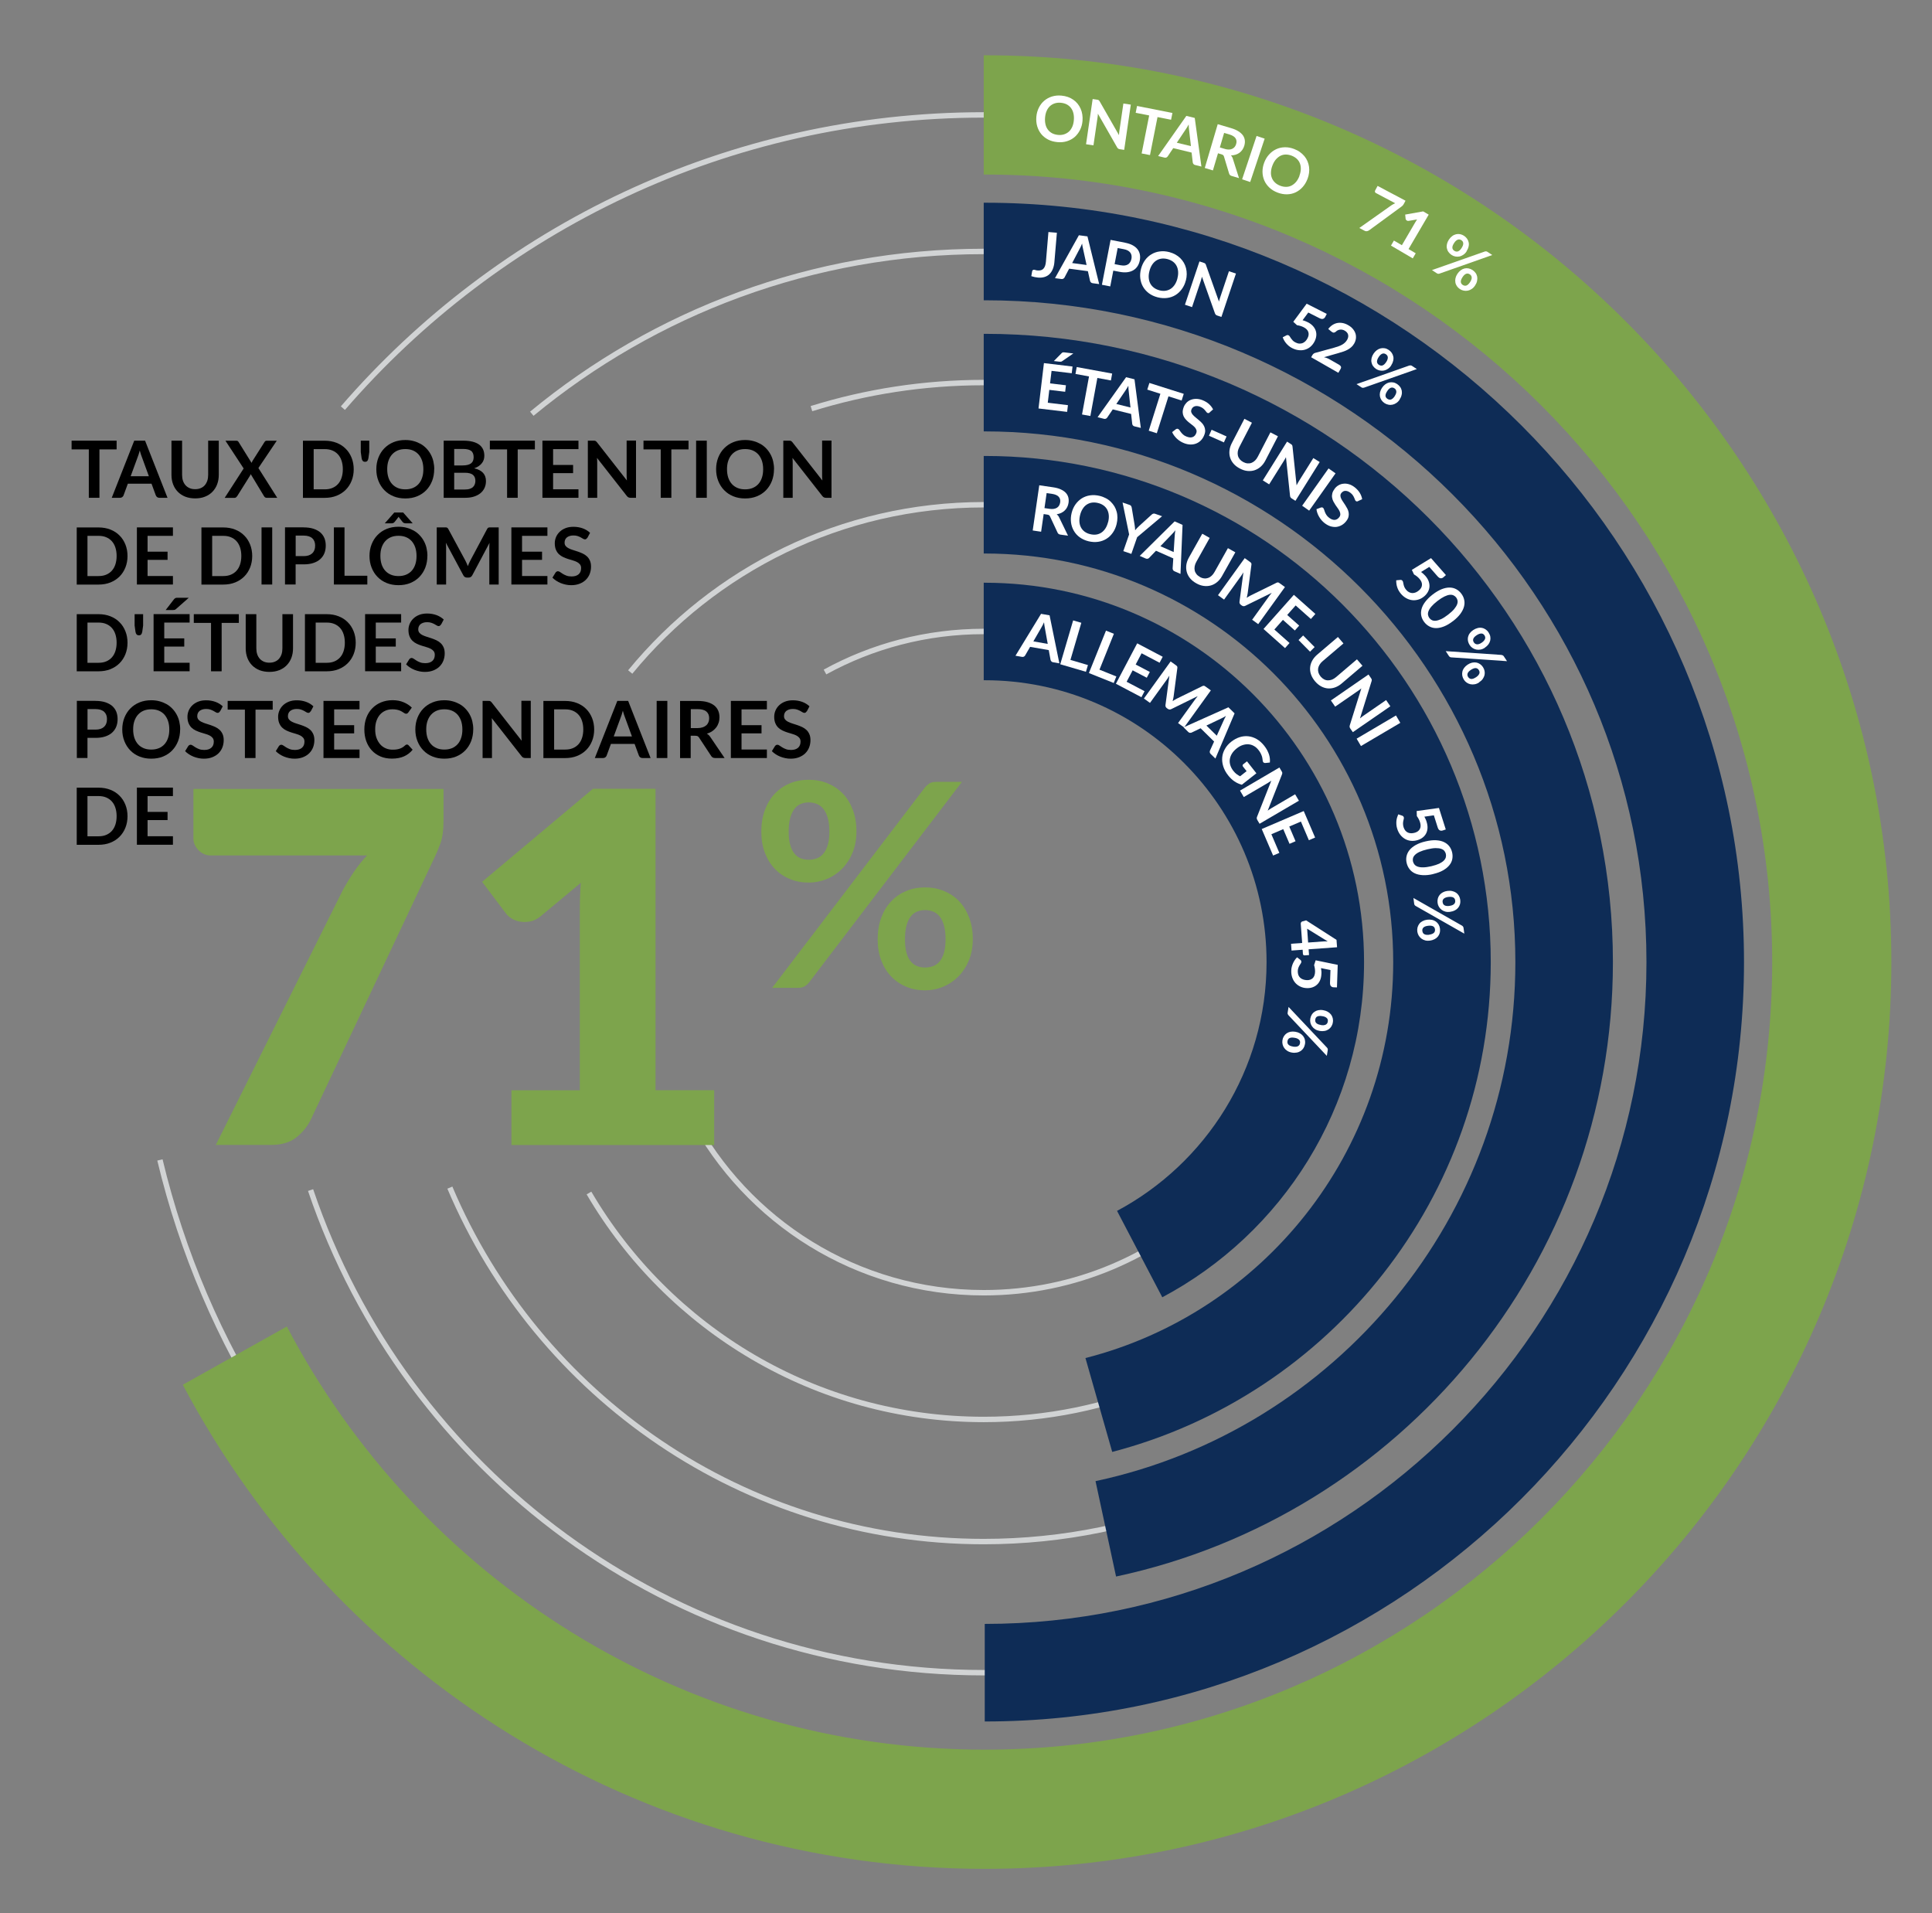 <?xml version="1.0" encoding="UTF-8"?><svg id="a" xmlns="http://www.w3.org/2000/svg" xmlns:xlink="http://www.w3.org/1999/xlink" viewBox="0 0 356.5 353"><rect x="0" y="0" width="356.5" height="353" fill="#808080" stroke="none"/><defs><style>.d{fill:#fff;}.e{stroke:#d1d3d4;stroke-miterlimit:10;}.e,.f{fill:none;}.g{fill:#7da44c;}.h{clip-path:url(#b);}.i{clip-path:url(#c);}.j{fill:#0e2c56;}</style><clipPath id="b"><rect width="356.5" height="353" style="fill:none;"/></clipPath><clipPath id="c"><rect width="356.5" height="353" style="fill:none;"/></clipPath></defs><g style="clip-path:url(#b);"><path d="M152.23,123.98c8.69-4.77,18.68-7.48,29.3-7.48,33.69,0,61,27.31,61,61s-27.31,61-61,61c-23.41,0-43.73-13.18-53.96-32.53" style="fill:none; stroke:#d1d3d4; stroke-miterlimit:10;"/><path d="M149.73,75.39c10.04-3.12,20.72-4.81,31.79-4.81,59.05,0,106.92,47.87,106.92,106.91s-47.87,106.92-106.92,106.92c-44.29,0-82.28-26.93-98.51-65.3" style="fill:none; stroke:#d1d3d4; stroke-miterlimit:10;"/><path d="M98.13,76.33c22.66-18.7,51.72-29.94,83.39-29.94,72.41,0,131.1,58.7,131.1,131.11s-58.7,131.1-131.1,131.1c-57.69,0-106.68-37.27-124.21-89.04" style="fill:none; stroke:#d1d3d4; stroke-miterlimit:10;"/><path d="M63.27,75.3c28.66-33.13,71.01-54.1,118.26-54.1,86.32,0,156.3,69.98,156.3,156.3s-69.98,156.3-156.3,156.3c-73.75,0-135.58-51.09-152.02-119.8" style="fill:none; stroke:#d1d3d4; stroke-miterlimit:10;"/><path d="M116.29,123.98c15.47-18.84,38.95-30.86,65.24-30.86,46.6,0,84.37,37.78,84.37,84.38s-37.78,84.38-84.37,84.38c-31.06,0-58.2-16.78-72.85-41.78" style="fill:none; stroke:#d1d3d4; stroke-miterlimit:10;"/></g><g style="clip-path:url(#c);"><path d="M181.71,84.12c-.06,0-.13,0-.19,0v18c.06,0,.13,0,.19,0,41.56,0,75.37,33.81,75.37,75.38,0,35.15-24.19,64.75-56.79,73.05l4.94,17.32c40.14-10.46,69.85-47.01,69.85-90.37,0-51.49-41.89-93.38-93.37-93.38" style="fill:#0e2c56;"/><path d="M181.71,10.2c-.06,0-.13,0-.19,0v22c.06,0,.13,0,.19,0,80.12,0,145.3,65.18,145.3,145.3s-65.18,145.3-145.3,145.3c-55.87,0-104.47-31.71-128.78-78.07l-19.2,10.75c28.08,53.07,83.87,89.31,147.97,89.31,92.25,0,167.3-75.05,167.3-167.3S273.96,10.2,181.71,10.2" style="fill:#7da44c;"/><path d="M181.71,37.4c-.06,0-.13,0-.19,0v18c.06,0,.13,0,.19,0,67.33,0,122.1,54.78,122.1,122.1s-54.77,122.1-122.1,122.1v18c77.25,0,140.1-62.85,140.1-140.1S258.97,37.4,181.71,37.4" style="fill:#0e2c56;"/><path d="M181.71,61.59c-.06,0-.13,0-.19,0v18c.06,0,.13,0,.19,0,53.99,0,97.91,43.92,97.91,97.91,0,46.98-33.26,86.33-77.47,95.76l3.79,17.6c52.32-11.17,91.68-57.75,91.68-113.36,0-63.92-52-115.91-115.91-115.91" style="fill:#0e2c56;"/><path d="M181.71,107.5c-.06,0-.13,0-.19,0v18c.06,0,.13,0,.19,0,28.67,0,52,23.33,52,52,0,19.85-11.19,37.14-27.59,45.9l8.35,15.94c22.13-11.77,37.23-35.07,37.23-61.83,0-38.6-31.4-70-70-70" style="fill:#0e2c56;"/></g><path d="M194.04,68.41l-.28,2.32,2.93,.35-.14,1.2-2.93-.35-.28,2.37,3.72,.45-.15,1.24-5.28-.63,1-8.37,5.28,.63-.15,1.24-3.72-.44Zm4.03-3.21l-2.07,1.43c-.09,.06-.16,.09-.23,.1-.07,0-.16,0-.27,0l-1.04-.12,1.4-1.42s.09-.09,.13-.12c.04-.03,.09-.05,.14-.06,.05,0,.1-.01,.16-.01,.05,0,.12,0,.2,.02l1.59,.19Z" style="fill:#fff;"/><path d="M204.99,70.19l-2.5-.46-1.29,7.02-1.54-.28,1.29-7.02-2.5-.46,.23-1.27,6.54,1.2-.23,1.27Z" style="fill:#fff;"/><path d="M210.52,78.95l-1.18-.29c-.13-.03-.23-.09-.3-.18-.07-.09-.11-.18-.12-.29l-.2-1.82-3.39-.84-1.03,1.52c-.05,.08-.13,.14-.23,.19-.1,.05-.22,.06-.35,.03l-1.19-.3,5.26-7.38,1.55,.39,1.17,8.98Zm-1.92-3.76l-.32-2.97c-.02-.13-.03-.29-.05-.47,0-.18-.02-.37-.02-.58-.1,.18-.19,.35-.29,.5-.1,.15-.18,.29-.26,.4l-1.67,2.46,2.6,.65Z" style="fill:#fff;"/><path d="M218.03,73.89l-2.42-.77-2.15,6.81-1.49-.47,2.15-6.81-2.42-.77,.39-1.23,6.34,2.01-.39,1.23Z" style="fill:#fff;"/><path d="M223.22,76.1c-.07,.06-.14,.1-.2,.11s-.13,0-.2-.02c-.08-.03-.15-.09-.21-.18-.07-.09-.15-.19-.25-.31-.1-.12-.22-.24-.36-.35-.14-.12-.33-.22-.55-.31-.2-.08-.39-.12-.56-.13-.17,0-.33,0-.46,.06-.14,.05-.25,.12-.35,.22s-.18,.22-.23,.37c-.07,.18-.08,.36-.02,.52,.06,.16,.15,.32,.29,.47,.14,.15,.3,.31,.49,.46,.19,.15,.39,.31,.58,.48,.2,.17,.39,.34,.57,.53,.18,.19,.32,.39,.43,.62,.11,.22,.17,.47,.19,.74,.02,.27-.04,.57-.17,.89-.14,.36-.33,.67-.57,.93s-.52,.46-.85,.6-.68,.21-1.07,.21c-.39,0-.8-.08-1.24-.25-.25-.1-.49-.22-.71-.36-.22-.14-.43-.3-.62-.48-.19-.18-.35-.37-.5-.57-.15-.2-.27-.41-.36-.63l.7-.54c.06-.04,.12-.06,.19-.07,.07-.01,.14,0,.2,.02,.09,.04,.17,.11,.25,.22,.08,.11,.17,.25,.28,.39,.11,.15,.25,.29,.41,.44s.38,.28,.66,.38c.42,.16,.78,.19,1.08,.08,.3-.11,.53-.35,.67-.72,.08-.21,.09-.4,.04-.57-.05-.17-.15-.33-.28-.49-.14-.15-.3-.3-.5-.45-.19-.15-.39-.3-.59-.46s-.38-.33-.56-.52c-.18-.19-.32-.39-.43-.62-.11-.23-.17-.49-.18-.77,0-.28,.06-.61,.2-.96,.11-.29,.28-.54,.49-.77,.22-.23,.48-.41,.78-.53s.63-.19,1-.19c.37,0,.76,.07,1.17,.23,.46,.18,.86,.42,1.2,.71,.33,.3,.59,.63,.77,1l-.63,.55Z" style="fill:#fff;"/><path d="M223.57,79.29l2.76,1.23-.49,1.1-2.76-1.23,.49-1.1Z" style="fill:#fff;"/><path d="M229.42,85.25c.27,.14,.53,.22,.79,.24,.26,.02,.5-.01,.73-.1,.23-.09,.44-.23,.64-.42,.2-.19,.37-.43,.52-.72l2.32-4.48,1.39,.72-2.32,4.48c-.23,.45-.52,.82-.85,1.12s-.71,.52-1.12,.66c-.41,.14-.84,.18-1.31,.14s-.93-.19-1.41-.44c-.48-.25-.88-.55-1.18-.9-.3-.35-.52-.73-.64-1.15-.13-.41-.16-.85-.11-1.3,.05-.45,.2-.9,.43-1.35l2.32-4.48,1.39,.72-2.32,4.48c-.15,.29-.25,.57-.29,.84-.04,.27-.03,.53,.03,.77,.06,.24,.18,.46,.34,.66,.17,.2,.38,.37,.65,.51Z" style="fill:#fff;"/><path d="M243.51,85.25l-4.47,7.15-.68-.43c-.11-.07-.18-.14-.23-.22-.05-.08-.08-.18-.09-.3l-.75-7.1c-.12,.23-.23,.44-.35,.62l-2.75,4.39-1.17-.73,4.47-7.15,.7,.44c.06,.04,.1,.07,.14,.1s.07,.06,.09,.1c.02,.03,.04,.07,.05,.12s.02,.1,.03,.17l.75,7.13c.06-.12,.12-.24,.19-.36,.06-.12,.12-.22,.18-.32l2.72-4.35,1.17,.73Z" style="fill:#fff;"/><path d="M241.57,94.21l-1.29-.91,4.87-6.88,1.29,.91-4.87,6.88Z" style="fill:#fff;"/><path d="M250.6,92.46c-.09,.04-.16,.05-.23,.05s-.13-.03-.19-.08c-.07-.05-.12-.13-.15-.23s-.09-.23-.15-.37c-.06-.14-.14-.29-.24-.44-.1-.16-.25-.31-.44-.46-.17-.13-.34-.23-.5-.29-.16-.06-.31-.08-.46-.08-.15,0-.28,.04-.4,.11-.12,.07-.23,.17-.33,.29-.12,.16-.18,.32-.17,.49,0,.17,.05,.35,.14,.54,.09,.19,.2,.38,.34,.58s.28,.41,.42,.63c.14,.22,.27,.44,.39,.67,.12,.23,.19,.47,.23,.71,.04,.25,.03,.5-.03,.76-.06,.26-.2,.53-.42,.81-.23,.3-.5,.54-.81,.72-.31,.18-.63,.29-.98,.34-.35,.04-.71,0-1.08-.1-.37-.11-.74-.31-1.11-.59-.21-.16-.4-.35-.58-.55-.17-.2-.32-.41-.45-.64-.13-.22-.24-.45-.32-.69s-.14-.47-.16-.7l.82-.31c.06-.02,.13-.02,.2-.02,.07,0,.14,.04,.19,.08,.08,.06,.13,.15,.18,.29,.04,.13,.09,.29,.16,.46,.06,.17,.15,.35,.27,.54,.12,.19,.29,.38,.52,.55,.35,.27,.69,.4,1.01,.39,.32-.02,.61-.18,.85-.5,.14-.17,.2-.35,.2-.53s-.04-.36-.13-.55-.2-.38-.34-.57-.29-.4-.43-.61c-.14-.21-.27-.43-.39-.66-.12-.23-.19-.47-.23-.72s-.02-.51,.05-.79c.07-.27,.23-.56,.46-.87,.19-.24,.42-.44,.7-.6s.57-.25,.9-.28c.32-.04,.66,0,1.01,.1,.35,.1,.7,.29,1.05,.56,.39,.31,.71,.65,.94,1.03,.23,.38,.38,.77,.44,1.17l-.76,.35Z" style="fill:#fff;"/><g/><g/><g/><g/><g/><path d="M262.23,105.53c.15,.12,.29,.23,.42,.35,.12,.12,.24,.23,.35,.35,.29,.33,.5,.67,.62,1.01,.12,.34,.17,.67,.15,1-.02,.33-.12,.64-.27,.93-.16,.29-.37,.56-.64,.8-.34,.29-.69,.51-1.08,.63s-.76,.17-1.15,.13c-.38-.04-.75-.15-1.11-.35-.36-.19-.69-.46-.99-.8-.17-.2-.32-.41-.44-.62s-.21-.43-.28-.65-.12-.43-.14-.64c-.03-.21-.04-.41-.03-.61l.75-.07c.16-.02,.29,.03,.39,.15,.06,.07,.11,.17,.13,.29,.02,.12,.04,.25,.08,.39,.03,.15,.08,.31,.15,.48,.07,.17,.19,.35,.35,.54,.17,.2,.36,.35,.56,.44,.2,.09,.4,.14,.6,.14s.41-.05,.61-.13c.2-.09,.4-.21,.59-.38,.35-.3,.53-.64,.54-1.01,.02-.37-.14-.75-.49-1.14-.26-.3-.59-.56-.98-.78l-.4-.84,3.54-2.17,2.75,3.13-.46,.4c-.16,.14-.32,.2-.5,.19s-.37-.13-.58-.36l-1.53-1.74-1.51,.93Z" style="fill:#fff;"/><path d="M268.12,114.58c-.58,.45-1.13,.78-1.66,.99-.53,.21-1.01,.31-1.46,.31s-.86-.1-1.23-.3c-.37-.19-.69-.46-.96-.81-.27-.35-.45-.72-.54-1.12s-.08-.82,.03-1.26c.11-.44,.33-.88,.67-1.33s.79-.91,1.37-1.36c.58-.45,1.14-.78,1.66-.99,.52-.21,1.01-.31,1.46-.31,.45,0,.86,.1,1.22,.29,.37,.19,.68,.46,.95,.81,.27,.35,.45,.72,.54,1.13,.1,.41,.09,.83-.02,1.26-.11,.44-.33,.88-.66,1.34-.33,.45-.79,.91-1.37,1.36Zm-.91-1.18c.48-.37,.86-.72,1.12-1.03,.26-.32,.44-.61,.54-.87,.1-.26,.12-.5,.08-.71-.04-.21-.13-.4-.26-.57-.13-.16-.29-.29-.48-.38-.19-.09-.43-.13-.71-.1-.28,.03-.6,.13-.97,.31-.37,.18-.8,.45-1.28,.82s-.85,.72-1.12,1.03-.44,.6-.54,.86c-.1,.26-.12,.5-.08,.71,.04,.21,.13,.4,.25,.56,.13,.17,.29,.3,.48,.39,.2,.09,.43,.13,.71,.1,.28-.03,.6-.13,.98-.3,.37-.17,.8-.45,1.28-.82Z" style="fill:#fff;"/><path d="M277.05,120.84c.08,0,.15,.03,.23,.06s.15,.1,.22,.2l.58,.88-10.3-.7c-.08,0-.16-.03-.23-.07-.07-.04-.14-.1-.19-.18l-.59-.9,10.29,.7Zm-4.11,5.06c-.27,.18-.54,.29-.81,.34-.27,.05-.53,.05-.78,0-.25-.05-.48-.15-.69-.29-.21-.14-.39-.32-.53-.54-.15-.23-.25-.48-.3-.73-.05-.25-.04-.5,.01-.75s.16-.48,.32-.7c.16-.22,.38-.42,.64-.6,.27-.18,.54-.3,.82-.37,.28-.06,.54-.07,.78-.03s.48,.14,.69,.28c.21,.14,.4,.33,.55,.56,.15,.23,.25,.48,.3,.73,.05,.25,.04,.5-.01,.75-.06,.24-.17,.48-.33,.71s-.38,.43-.66,.61Zm-.61-.93c.19-.12,.33-.25,.44-.37,.1-.12,.17-.24,.21-.35s.04-.23,.02-.33c-.02-.11-.07-.21-.13-.31-.06-.1-.14-.18-.23-.24-.09-.06-.19-.1-.31-.11s-.25,.01-.4,.06c-.15,.05-.32,.14-.51,.26-.18,.12-.32,.24-.42,.35-.1,.12-.17,.23-.2,.34s-.04,.22-.02,.33c.02,.11,.07,.21,.13,.3s.14,.18,.23,.24c.09,.07,.19,.1,.31,.12,.12,.01,.25,0,.39-.05,.15-.05,.31-.13,.49-.25Zm1.67-5.47c-.27,.18-.54,.29-.81,.34-.27,.05-.53,.05-.78,0s-.48-.15-.69-.29-.39-.32-.53-.54c-.15-.23-.26-.48-.31-.73-.05-.25-.05-.5,0-.74,.06-.24,.16-.48,.32-.7,.16-.22,.37-.42,.64-.6,.27-.18,.55-.3,.82-.37,.27-.07,.54-.08,.78-.03,.25,.04,.48,.14,.69,.28s.4,.33,.55,.57,.26,.48,.31,.73c.05,.25,.04,.5-.01,.75-.06,.25-.17,.48-.33,.71-.17,.23-.39,.43-.66,.61Zm-.61-.92c.19-.12,.33-.25,.43-.37,.1-.12,.17-.24,.21-.35,.04-.12,.04-.23,.02-.33-.02-.11-.06-.21-.13-.31-.06-.1-.14-.18-.23-.24-.09-.06-.19-.1-.31-.1-.12,0-.25,.01-.4,.06-.15,.05-.32,.13-.51,.26-.18,.12-.32,.24-.42,.35-.1,.12-.17,.23-.2,.34s-.04,.22-.02,.32c.02,.11,.07,.21,.13,.3,.06,.1,.14,.18,.23,.24,.09,.06,.19,.1,.31,.12,.12,.01,.25,0,.39-.04s.31-.12,.49-.24Z" style="fill:#fff;"/><path d="M194.56,48.37c-.04,.47-.14,.89-.29,1.26-.15,.37-.35,.68-.6,.93-.25,.25-.56,.43-.92,.54-.36,.11-.76,.15-1.22,.11-.21-.02-.41-.05-.61-.09-.2-.04-.41-.1-.62-.17,.02-.15,.05-.31,.08-.46,.03-.15,.05-.31,.08-.46,.02-.08,.06-.15,.12-.2,.06-.05,.14-.07,.25-.06,.07,0,.15,.03,.25,.06,.1,.04,.24,.06,.4,.07,.22,.02,.42,0,.6-.05,.18-.05,.33-.14,.45-.27,.13-.13,.23-.3,.31-.52,.08-.22,.13-.49,.16-.8l.46-5.45,1.56,.13-.46,5.41Z" style="fill:#fff;"/><path d="M202.82,52.41l-1.2-.16c-.13-.02-.24-.07-.32-.15-.08-.08-.13-.17-.16-.28l-.4-1.79-3.46-.46-.85,1.62c-.04,.08-.11,.16-.21,.22-.1,.06-.21,.08-.34,.07l-1.21-.16,4.41-7.92,1.58,.21,2.16,8.79Zm-2.32-3.52l-.64-2.92c-.03-.13-.07-.28-.1-.46-.03-.18-.06-.37-.09-.57-.08,.19-.15,.37-.23,.53-.08,.16-.15,.31-.22,.43l-1.38,2.63,2.66,.36Z" style="fill:#fff;"/><path d="M207.6,44.78c.55,.11,1.02,.26,1.4,.47,.38,.21,.68,.45,.9,.74,.22,.28,.36,.6,.43,.95s.06,.72-.01,1.1c-.08,.4-.21,.75-.41,1.06-.2,.31-.45,.56-.77,.75-.31,.19-.68,.31-1.11,.37-.43,.06-.91,.03-1.45-.07l-1.15-.22-.56,2.91-1.54-.3,1.6-8.28,2.69,.52Zm-.8,4.16c.28,.05,.54,.07,.76,.04,.22-.03,.42-.1,.58-.2,.17-.1,.3-.25,.41-.42s.18-.38,.23-.61c.04-.22,.05-.43,.01-.62-.03-.19-.11-.37-.22-.52-.11-.15-.27-.28-.46-.39-.2-.11-.44-.19-.72-.24l-1.15-.22-.57,2.97,1.15,.22Z" style="fill:#fff;"/><path d="M218.81,51.75c-.15,.6-.4,1.13-.73,1.58-.33,.46-.72,.83-1.18,1.11-.46,.28-.97,.46-1.53,.53s-1.15,.04-1.77-.12c-.62-.16-1.15-.41-1.61-.75-.45-.34-.81-.74-1.08-1.21s-.43-.98-.5-1.54c-.07-.56-.02-1.14,.13-1.74,.16-.6,.4-1.13,.73-1.59,.33-.46,.73-.83,1.19-1.1,.46-.28,.97-.46,1.53-.53,.56-.08,1.15-.04,1.77,.12,.41,.11,.79,.26,1.13,.45s.64,.41,.9,.67,.48,.54,.66,.85c.18,.31,.31,.65,.4,1,.09,.35,.13,.72,.13,1.11,0,.38-.06,.78-.16,1.17Zm-1.55-.4c.12-.45,.16-.87,.13-1.25-.03-.39-.12-.73-.28-1.04-.16-.31-.38-.57-.66-.78s-.63-.37-1.02-.48c-.4-.1-.78-.13-1.13-.08-.35,.05-.67,.17-.96,.36-.29,.19-.54,.45-.75,.77-.21,.33-.38,.71-.49,1.16-.12,.45-.16,.86-.13,1.25,.03,.39,.12,.73,.28,1.04,.16,.3,.38,.56,.67,.78s.63,.37,1.02,.48,.77,.13,1.13,.08c.35-.05,.67-.17,.96-.36,.29-.19,.53-.45,.75-.77,.21-.33,.38-.71,.49-1.16Z" style="fill:#fff;"/><path d="M228.06,50.48l-2.68,7.99-.76-.25c-.12-.04-.21-.09-.28-.16s-.12-.16-.16-.27l-2.39-6.73c-.06,.25-.12,.48-.19,.69l-1.64,4.91-1.31-.44,2.68-7.99,.78,.26c.06,.02,.12,.04,.16,.06s.08,.04,.11,.07c.03,.03,.06,.06,.08,.11,.02,.04,.04,.1,.07,.16l2.4,6.75c.03-.13,.07-.26,.1-.39s.07-.25,.11-.35l1.63-4.86,1.31,.44Z" style="fill:#fff;"/><g/><g/><g/><g/><path d="M240.35,59.08c.18,.05,.36,.1,.52,.17,.16,.06,.31,.13,.45,.2,.4,.2,.71,.44,.96,.71,.24,.27,.41,.56,.51,.87s.13,.63,.09,.96c-.04,.33-.14,.66-.3,.98-.2,.4-.46,.73-.76,.99s-.64,.44-1.01,.55c-.37,.11-.75,.14-1.16,.09-.41-.04-.81-.17-1.21-.37-.24-.12-.45-.26-.63-.41s-.35-.32-.5-.5c-.14-.17-.27-.36-.37-.54-.1-.19-.19-.37-.25-.55l.67-.35c.14-.08,.28-.08,.42-.01,.09,.04,.16,.12,.22,.22,.06,.1,.13,.21,.22,.34,.08,.12,.19,.25,.32,.39,.13,.14,.3,.26,.53,.37,.24,.12,.46,.19,.68,.2s.42-.02,.61-.09c.19-.08,.36-.19,.52-.35,.16-.16,.29-.35,.4-.57,.21-.41,.25-.79,.13-1.14-.12-.35-.41-.64-.88-.88-.36-.18-.76-.3-1.2-.36l-.69-.63,2.47-3.34,3.71,1.88-.28,.55c-.09,.18-.23,.3-.4,.36-.17,.06-.4,.02-.67-.12l-2.06-1.04-1.06,1.43Z" style="fill:#fff;"/><path d="M247.18,67.36c.14,.08,.22,.18,.26,.3,.04,.12,.02,.24-.05,.37l-.43,.75-5.02-2.87,.24-.42c.05-.08,.12-.16,.21-.24,.09-.07,.19-.12,.31-.15l3.5-.96c.29-.08,.56-.17,.81-.26,.25-.09,.47-.19,.66-.3,.19-.11,.37-.24,.52-.39,.15-.14,.28-.31,.39-.5,.1-.17,.16-.34,.19-.51,.03-.16,.02-.32-.02-.46-.04-.14-.11-.28-.22-.4-.1-.12-.24-.23-.4-.32-.15-.09-.3-.14-.45-.17-.15-.03-.3-.04-.44-.01-.14,.02-.28,.06-.4,.12s-.24,.14-.34,.25c-.14,.12-.28,.18-.4,.18-.12,0-.26-.07-.42-.19l-.59-.49c.25-.32,.52-.57,.82-.76,.3-.18,.6-.3,.92-.35,.32-.05,.64-.04,.98,.03,.33,.07,.66,.2,.98,.39,.34,.19,.62,.42,.84,.68s.38,.54,.48,.83c.1,.29,.12,.6,.09,.92-.04,.32-.14,.64-.32,.95-.15,.27-.34,.5-.55,.68s-.44,.34-.7,.48-.52,.25-.82,.34-.59,.19-.9,.28l-2.61,.74c.19,.04,.36,.1,.54,.16,.17,.06,.33,.14,.47,.22l1.88,1.07Z" style="fill:#fff;"/><path d="M260.05,67.44c.07-.02,.15-.03,.23-.03,.08,0,.18,.03,.28,.1l.88,.58-9.74,3.43c-.08,.02-.16,.03-.24,.03-.08,0-.17-.03-.25-.09l-.9-.59,9.73-3.43Zm-3.34-.02c-.17,.27-.38,.48-.61,.63-.23,.16-.47,.26-.72,.31-.25,.05-.5,.05-.75,0-.25-.05-.48-.14-.7-.28-.23-.15-.42-.34-.57-.55-.15-.21-.24-.44-.29-.69s-.04-.5,.02-.77c.06-.27,.18-.53,.35-.8,.18-.27,.38-.49,.61-.66s.46-.28,.71-.34c.25-.06,.49-.06,.75-.02s.5,.15,.73,.3c.23,.15,.42,.34,.57,.55,.14,.21,.24,.45,.29,.69,.05,.25,.04,.51-.03,.79-.06,.27-.18,.55-.36,.82Zm-.93-.61c.12-.19,.21-.36,.25-.51,.05-.15,.06-.29,.05-.41-.01-.12-.05-.22-.12-.31-.06-.09-.14-.17-.24-.23-.1-.06-.2-.11-.31-.13-.11-.02-.22-.01-.33,.03-.11,.04-.23,.11-.34,.21-.12,.1-.24,.25-.36,.44-.12,.18-.2,.35-.24,.49-.04,.14-.06,.28-.05,.39s.05,.21,.11,.3c.06,.09,.14,.16,.24,.23,.1,.06,.2,.11,.31,.13,.11,.02,.22,.02,.33-.01,.11-.03,.23-.1,.34-.2,.12-.1,.23-.24,.35-.42Zm2.49,6.91c-.17,.27-.38,.48-.61,.63-.23,.16-.47,.26-.72,.31s-.5,.06-.75,0c-.25-.05-.49-.14-.7-.28-.23-.15-.42-.34-.57-.55-.14-.21-.24-.44-.29-.69-.04-.25-.04-.5,.02-.77,.06-.27,.18-.54,.35-.8,.18-.27,.38-.49,.61-.66,.23-.17,.46-.28,.71-.34s.49-.06,.75-.02,.5,.15,.73,.3,.42,.34,.57,.55c.15,.21,.24,.45,.29,.69,.04,.25,.04,.51-.03,.78-.06,.28-.18,.55-.36,.82Zm-.93-.61c.12-.19,.21-.36,.26-.51,.05-.15,.07-.29,.05-.41s-.05-.22-.11-.32c-.06-.09-.14-.17-.24-.23-.1-.06-.2-.11-.31-.13-.11-.02-.22-.01-.33,.02-.11,.04-.23,.11-.34,.21-.12,.11-.24,.25-.36,.44-.12,.18-.2,.35-.25,.49-.05,.15-.06,.28-.05,.39,.01,.12,.05,.22,.12,.3,.06,.09,.14,.16,.24,.23,.1,.06,.2,.11,.31,.13,.11,.02,.22,.02,.33-.01,.11-.03,.23-.1,.34-.2,.12-.1,.24-.24,.36-.42Z" style="fill:#fff;"/><path d="M199.75,22.3c-.05,.62-.21,1.18-.46,1.68s-.58,.94-.98,1.29c-.41,.35-.88,.61-1.42,.78-.54,.17-1.13,.23-1.77,.17-.64-.06-1.21-.21-1.71-.47s-.93-.6-1.27-1.01c-.34-.42-.59-.9-.75-1.44-.16-.54-.21-1.12-.16-1.74,.05-.62,.21-1.18,.46-1.68,.25-.51,.58-.94,.99-1.29,.41-.35,.88-.61,1.42-.78,.54-.17,1.13-.23,1.76-.17,.43,.04,.82,.12,1.19,.25,.37,.13,.7,.3,1,.51,.3,.21,.56,.45,.79,.73s.41,.59,.56,.92c.15,.33,.25,.69,.31,1.07,.06,.38,.07,.77,.04,1.18Zm-1.6-.14c.04-.46,.01-.88-.08-1.26-.09-.38-.24-.7-.45-.98-.21-.28-.47-.49-.78-.66-.31-.16-.68-.26-1.09-.3-.41-.04-.79,0-1.12,.11-.34,.11-.63,.28-.89,.51-.25,.24-.46,.53-.61,.89-.16,.36-.25,.76-.29,1.22-.04,.46-.01,.88,.08,1.26,.09,.38,.24,.7,.45,.98s.47,.49,.78,.66c.32,.16,.68,.26,1.09,.3,.41,.04,.79,0,1.12-.11,.34-.11,.63-.28,.89-.51,.25-.23,.45-.53,.61-.88,.16-.36,.25-.76,.29-1.22Z" style="fill:#fff;"/><path d="M208.66,19.31l-1.22,8.34-.8-.12c-.12-.02-.22-.05-.3-.11-.08-.05-.15-.13-.21-.24l-3.54-6.2c-.01,.26-.04,.49-.07,.71l-.75,5.12-1.37-.2,1.22-8.34,.81,.12c.07,0,.12,.02,.17,.03,.05,.01,.09,.03,.12,.05,.03,.02,.07,.05,.1,.09,.03,.04,.06,.09,.1,.15l3.56,6.22c0-.14,.02-.27,.03-.4,.01-.13,.03-.25,.04-.36l.74-5.07,1.37,.2Z" style="fill:#fff;"/><path d="M216.08,22.09l-2.49-.49-1.39,7.01-1.54-.3,1.39-7.01-2.49-.49,.25-1.26,6.53,1.29-.25,1.26Z" style="fill:#fff;"/><path d="M221.7,30.73l-1.18-.29c-.13-.03-.23-.09-.3-.18-.07-.09-.11-.18-.13-.29l-.21-1.82-3.39-.82-1.02,1.52c-.05,.08-.13,.14-.23,.2-.1,.05-.22,.06-.35,.03l-1.19-.29,5.21-7.41,1.55,.38,1.23,8.97Zm-1.94-3.75l-.34-2.97c-.02-.13-.04-.29-.05-.47-.01-.18-.02-.37-.03-.58-.1,.18-.19,.35-.28,.5-.09,.16-.18,.29-.26,.4l-1.65,2.47,2.61,.63Z" style="fill:#fff;"/><path d="M228.62,32.86l-1.36-.4c-.26-.08-.41-.23-.47-.47l-.93-3.09c-.04-.12-.08-.21-.15-.27-.07-.06-.17-.12-.32-.16l-.64-.19-.94,3.16-1.5-.45,2.39-8.08,2.47,.73c.55,.16,1,.36,1.36,.59,.36,.23,.63,.48,.83,.76,.19,.28,.3,.58,.34,.9s0,.65-.1,1c-.08,.27-.2,.52-.35,.74-.15,.22-.33,.4-.54,.56-.21,.15-.45,.27-.71,.35-.27,.08-.55,.13-.86,.13,.08,.08,.15,.18,.21,.28s.11,.21,.14,.34l1.14,3.58Zm-2.61-5.38c.28,.08,.54,.12,.77,.11s.43-.05,.61-.14c.17-.08,.32-.2,.44-.35,.12-.15,.21-.33,.27-.53,.12-.41,.08-.76-.12-1.07-.21-.3-.58-.53-1.14-.7l-.96-.28-.79,2.68,.94,.28Z" style="fill:#fff;"/><path d="M230.69,33.58l-1.49-.5,2.67-8,1.49,.5-2.67,8Z" style="fill:#fff;"/><path d="M241.26,33.02c-.22,.58-.52,1.08-.9,1.5-.38,.42-.81,.74-1.29,.97-.49,.23-1.01,.35-1.58,.36-.57,.01-1.15-.09-1.75-.32-.6-.23-1.1-.53-1.51-.92-.41-.39-.73-.83-.94-1.32-.21-.49-.32-1.02-.33-1.59,0-.57,.1-1.14,.32-1.71,.22-.58,.52-1.08,.9-1.49,.38-.42,.81-.74,1.3-.97,.49-.23,1.01-.35,1.58-.36,.57-.02,1.15,.09,1.75,.32,.4,.15,.76,.34,1.07,.57s.59,.48,.82,.76,.42,.59,.56,.92c.14,.33,.24,.68,.29,1.04,.05,.36,.05,.73,0,1.11-.05,.38-.14,.76-.29,1.15Zm-1.5-.57c.17-.43,.25-.84,.27-1.23,.01-.39-.04-.74-.16-1.06-.12-.32-.31-.6-.57-.85-.26-.24-.58-.44-.96-.59-.39-.15-.76-.21-1.11-.21-.36,.01-.69,.09-.99,.25s-.58,.39-.83,.68c-.25,.3-.45,.66-.62,1.1-.17,.43-.25,.84-.27,1.23-.02,.39,.04,.74,.17,1.06,.12,.32,.32,.6,.58,.85,.26,.25,.58,.44,.97,.59,.39,.15,.76,.21,1.11,.2,.36,0,.69-.09,.99-.25,.3-.16,.58-.38,.83-.68,.25-.3,.45-.67,.62-1.1Z" style="fill:#fff;"/><g/><g/><g/><g/><path d="M259.35,37.03l-.29,.55c-.09,.17-.17,.29-.26,.37-.09,.08-.17,.15-.24,.2l-5.9,4.32c-.12,.09-.26,.15-.41,.18-.15,.03-.32,0-.5-.1l-.92-.49,5.9-4.17c.13-.08,.25-.16,.36-.22,.12-.06,.24-.12,.36-.17l-3.57-1.89c-.08-.04-.13-.11-.16-.2-.03-.09-.02-.17,.02-.25l.46-.86,5.15,2.73Z" style="fill:#fff;"/><path d="M261.23,46.74l-.54,.93-4.02-2.36,.54-.93,1.47,.86,2.48-4.24c.1-.17,.2-.34,.32-.51l-1.56,.26c-.09,.01-.16,0-.23-.02-.07-.02-.12-.05-.17-.1-.04-.04-.08-.08-.11-.13-.03-.05-.04-.09-.04-.14l-.08-.77,3.32-.59,1.02,.6-3.72,6.35,1.31,.77Z" style="fill:#fff;"/><path d="M273.96,46.4c.07-.02,.15-.03,.24-.03,.08,0,.17,.03,.28,.1l.88,.58-9.74,3.43c-.08,.03-.16,.04-.24,.03-.08,0-.16-.04-.25-.09l-.9-.59,9.73-3.42Zm-3.34-.02c-.17,.27-.38,.48-.61,.63s-.47,.26-.72,.31-.5,.05-.75,0c-.25-.05-.48-.14-.7-.29-.23-.15-.42-.34-.57-.55-.15-.21-.24-.44-.29-.69-.05-.25-.04-.5,.02-.77,.06-.27,.18-.53,.35-.8,.18-.27,.38-.49,.61-.66,.22-.17,.46-.28,.71-.34,.25-.06,.49-.06,.75-.02,.25,.05,.5,.15,.73,.3,.23,.15,.42,.34,.57,.55,.14,.21,.24,.45,.29,.69,.05,.25,.04,.51-.03,.78-.06,.28-.19,.55-.36,.82Zm-.93-.61c.12-.19,.21-.36,.26-.51,.05-.15,.06-.29,.05-.41-.01-.12-.05-.22-.11-.31-.06-.09-.14-.17-.24-.23-.1-.06-.2-.11-.31-.13-.11-.02-.22-.01-.33,.03-.11,.04-.23,.11-.35,.21-.12,.1-.24,.25-.36,.44-.12,.18-.2,.35-.25,.49s-.06,.27-.05,.39c0,.11,.05,.21,.11,.3,.06,.09,.14,.16,.24,.23,.1,.06,.2,.11,.31,.13,.11,.03,.22,.02,.33-.01s.23-.1,.35-.2c.12-.1,.23-.24,.35-.42Zm2.49,6.91c-.17,.27-.38,.48-.61,.63-.23,.16-.47,.26-.72,.31-.25,.05-.5,.05-.75,0-.25-.05-.49-.14-.7-.28-.23-.15-.42-.34-.57-.55-.14-.21-.24-.44-.28-.69s-.04-.5,.02-.77c.06-.27,.18-.54,.35-.8,.18-.27,.38-.49,.61-.66,.23-.17,.46-.28,.71-.34,.25-.06,.49-.06,.75-.01,.25,.05,.5,.15,.73,.3,.23,.15,.42,.34,.57,.55,.15,.21,.24,.45,.29,.69,.04,.25,.03,.51-.03,.79-.06,.28-.18,.55-.36,.82Zm-.93-.61c.12-.19,.21-.36,.26-.51,.05-.15,.07-.28,.05-.41-.01-.12-.05-.22-.11-.31-.06-.09-.14-.17-.24-.23-.1-.06-.2-.11-.31-.13-.11-.02-.22-.01-.33,.02s-.23,.11-.35,.21-.24,.25-.36,.44c-.12,.18-.2,.35-.25,.49-.05,.15-.06,.28-.05,.39s.05,.22,.11,.31c.06,.09,.14,.16,.24,.23,.1,.06,.2,.11,.31,.13,.11,.02,.22,.02,.33-.01s.23-.1,.34-.2,.24-.24,.36-.42Z" style="fill:#fff;"/><path d="M197.06,98.83l-1.4-.2c-.27-.04-.44-.17-.53-.4l-1.37-2.93c-.05-.11-.11-.19-.18-.25-.07-.05-.19-.09-.34-.11l-.66-.1-.47,3.26-1.55-.23,1.21-8.34,2.54,.37c.57,.08,1.04,.21,1.43,.39s.7,.39,.93,.64c.23,.25,.38,.53,.46,.84,.08,.31,.09,.64,.04,1-.04,.28-.12,.54-.24,.78-.12,.24-.27,.45-.46,.63-.19,.18-.4,.33-.65,.45-.25,.12-.53,.2-.83,.25,.09,.07,.17,.15,.25,.25,.07,.09,.14,.2,.19,.31l1.64,3.38Zm-3.36-4.95c.29,.04,.55,.04,.78,0,.23-.04,.42-.12,.58-.22,.16-.11,.29-.25,.38-.41,.09-.17,.16-.36,.19-.57,.06-.42-.03-.77-.28-1.04-.25-.27-.66-.44-1.23-.53l-.99-.14-.4,2.77,.97,.14Z" style="fill:#fff;"/><path d="M206.04,96.7c-.15,.6-.38,1.13-.71,1.59-.32,.46-.71,.84-1.17,1.12-.45,.28-.96,.47-1.52,.55-.56,.08-1.15,.05-1.78-.1-.62-.15-1.16-.4-1.62-.73-.46-.33-.82-.73-1.09-1.2-.27-.46-.45-.98-.52-1.54s-.04-1.14,.11-1.74c.15-.6,.38-1.13,.71-1.59s.72-.83,1.17-1.12c.46-.28,.96-.47,1.53-.55,.56-.08,1.15-.05,1.77,.1,.42,.1,.79,.25,1.14,.43s.65,.4,.91,.66,.48,.53,.67,.84c.18,.31,.32,.64,.41,.99,.1,.35,.14,.72,.14,1.1,0,.38-.05,.78-.15,1.18Zm-1.56-.38c.11-.45,.15-.87,.12-1.25-.03-.39-.13-.73-.29-1.04-.16-.3-.38-.56-.67-.77s-.63-.37-1.03-.46c-.4-.1-.78-.12-1.13-.07-.35,.05-.67,.18-.96,.37s-.53,.45-.74,.78c-.21,.33-.37,.71-.48,1.16s-.15,.87-.12,1.25c.03,.39,.13,.73,.29,1.03,.16,.3,.39,.56,.67,.77,.29,.21,.63,.37,1.03,.46,.4,.1,.78,.12,1.13,.07,.35-.05,.67-.18,.95-.37s.53-.45,.74-.78c.21-.33,.37-.72,.48-1.17Z" style="fill:#fff;"/><path d="M209.83,99.11l-1.07,3.08-1.48-.51,1.07-3.08-1.21-5.89,1.31,.45c.13,.04,.22,.11,.27,.2,.05,.09,.09,.19,.11,.3l.53,3.17c.03,.19,.05,.36,.07,.52s.03,.32,.03,.48c.1-.12,.2-.24,.31-.36,.11-.12,.23-.24,.37-.37l2.37-2.16c.07-.07,.16-.12,.26-.16,.11-.04,.22-.04,.35,0l1.31,.46-4.6,3.87Z" style="fill:#fff;"/><path d="M217.82,105.88l-1.11-.49c-.12-.05-.21-.13-.26-.23s-.07-.2-.07-.31l.12-1.83-3.19-1.41-1.27,1.32c-.06,.07-.15,.12-.26,.15s-.23,.02-.35-.03l-1.12-.49,6.44-6.37,1.46,.65-.38,9.05Zm-1.25-4.03l.19-2.98c0-.13,.02-.29,.04-.47,.02-.18,.04-.37,.08-.57-.13,.16-.25,.31-.37,.45-.12,.14-.23,.25-.33,.35l-2.06,2.14,2.45,1.08Z" style="fill:#fff;"/><path d="M221.41,106.45c.26,.15,.53,.24,.78,.26,.26,.03,.5,0,.73-.08,.23-.08,.45-.21,.65-.4,.2-.18,.39-.42,.54-.7l2.47-4.4,1.37,.77-2.47,4.4c-.25,.44-.54,.8-.89,1.09-.35,.29-.73,.5-1.15,.62-.41,.12-.85,.15-1.31,.09s-.93-.22-1.4-.49c-.48-.27-.86-.58-1.15-.94-.29-.36-.49-.75-.6-1.17-.11-.42-.13-.85-.07-1.3,.07-.45,.22-.89,.47-1.33l2.47-4.4,1.37,.77-2.46,4.4c-.16,.28-.26,.56-.31,.83-.05,.27-.05,.53,0,.77,.05,.24,.16,.46,.32,.67s.37,.38,.64,.53Z" style="fill:#fff;"/><path d="M237.1,108.31l-4.93,6.84-1.12-.81,3.18-4.42c.13-.18,.27-.36,.44-.55l-4.87,2.39c-.23,.12-.45,.1-.65-.04l-.18-.13c-.2-.15-.29-.35-.25-.6l.72-5.4c-.06,.11-.13,.22-.2,.32-.07,.11-.13,.2-.19,.29l-3.18,4.42-1.12-.81,4.93-6.84,.96,.69c.06,.04,.1,.08,.14,.11s.07,.07,.09,.1c.03,.04,.04,.08,.05,.13,0,.05,0,.1,0,.17l-.69,5.27c-.02,.14-.04,.28-.08,.42-.03,.14-.07,.28-.1,.43,.13-.08,.25-.16,.38-.24,.12-.08,.25-.14,.38-.21l4.75-2.33c.06-.03,.11-.05,.16-.06,.05,0,.1,0,.14,0,.04,.01,.08,.03,.13,.06,.04,.03,.09,.06,.15,.1l.96,.69Z" style="fill:#fff;"/><path d="M239.07,111.71l-1.55,1.75,2.21,1.96-.8,.9-2.2-1.96-1.58,1.78,2.8,2.49-.83,.94-3.97-3.53,5.6-6.3,3.97,3.53-.83,.93-2.8-2.49Z" style="fill:#fff;"/><path d="M240.46,117.24l2.12,2.14-.85,.85-2.12-2.15,.85-.84Z" style="fill:#fff;"/><path d="M243.69,124.82c.2,.23,.41,.4,.64,.52,.23,.12,.47,.18,.72,.18,.24,0,.49-.04,.75-.14,.25-.1,.5-.26,.75-.47l3.84-3.27,1.02,1.19-3.84,3.27c-.38,.33-.79,.56-1.22,.72s-.86,.21-1.29,.19c-.43-.03-.85-.15-1.26-.37-.41-.22-.79-.53-1.14-.94-.35-.42-.6-.84-.75-1.28-.15-.44-.2-.88-.16-1.3,.04-.43,.17-.84,.39-1.24,.22-.4,.52-.76,.9-1.09l3.84-3.27,1.02,1.19-3.84,3.27c-.25,.21-.44,.43-.58,.67s-.23,.48-.26,.72c-.03,.25-.01,.49,.07,.74,.08,.25,.22,.49,.41,.72Z" style="fill:#fff;"/><path d="M256.57,130.29l-6.94,4.79-.46-.66c-.07-.1-.11-.2-.13-.29s0-.2,.03-.32l2.13-6.81c-.2,.17-.39,.31-.57,.43l-4.26,2.94-.79-1.14,6.94-4.79,.47,.68c.04,.05,.07,.1,.09,.15,.02,.04,.04,.08,.04,.13,0,.04,0,.08,0,.13s-.02,.1-.04,.17l-2.13,6.84c.1-.09,.21-.17,.31-.25,.1-.08,.2-.15,.29-.22l4.22-2.91,.78,1.14Z" style="fill:#fff;"/><path d="M251.13,137.64l-.8-1.36,7.26-4.28,.8,1.36-7.26,4.28Z" style="fill:#fff;"/><g/><g/><g/><g/><g/><path d="M262.83,150.66c.09,.17,.17,.33,.24,.49s.13,.31,.17,.46c.13,.42,.19,.82,.17,1.18-.02,.36-.11,.69-.26,.98-.15,.29-.36,.54-.62,.74-.26,.21-.57,.36-.91,.47-.43,.14-.84,.18-1.24,.15-.4-.04-.77-.15-1.1-.34-.33-.19-.63-.44-.88-.76s-.45-.7-.58-1.13c-.08-.25-.13-.5-.15-.74-.02-.24-.02-.48,0-.7,.02-.23,.07-.44,.13-.65,.06-.2,.13-.39,.21-.57l.72,.24c.15,.05,.25,.15,.3,.29,.03,.09,.03,.2,0,.31-.03,.11-.06,.25-.09,.39s-.05,.31-.05,.5c0,.19,.03,.4,.1,.64,.08,.25,.19,.46,.33,.63s.31,.29,.49,.37c.19,.08,.39,.12,.61,.12s.45-.04,.69-.11c.44-.14,.74-.37,.9-.71,.17-.33,.17-.75,.01-1.24-.12-.38-.32-.75-.58-1.11l-.03-.93,4.11-.57,1.26,3.97-.58,.19c-.2,.06-.38,.05-.54-.03-.16-.08-.29-.27-.38-.56l-.7-2.21-1.76,.25Z" style="fill:#fff;"/><path d="M264.46,161.26c-.71,.17-1.35,.23-1.92,.2-.56-.03-1.05-.14-1.46-.33-.41-.19-.74-.45-.99-.78-.25-.33-.43-.71-.53-1.14-.1-.43-.11-.84-.02-1.25s.27-.78,.55-1.13,.67-.66,1.16-.94c.49-.27,1.1-.5,1.81-.66,.72-.17,1.36-.24,1.92-.21,.56,.03,1.05,.14,1.45,.33,.41,.19,.74,.45,.99,.77,.25,.33,.43,.7,.53,1.13,.1,.43,.11,.84,.03,1.25s-.26,.79-.55,1.14c-.28,.35-.67,.66-1.16,.94-.49,.28-1.1,.5-1.82,.67Zm-.34-1.45c.59-.14,1.08-.3,1.45-.47,.37-.18,.65-.37,.85-.57,.2-.2,.32-.41,.37-.62,.05-.21,.05-.42,0-.62-.05-.2-.14-.38-.27-.55-.14-.17-.34-.29-.6-.38-.26-.09-.6-.13-1.01-.13-.41,0-.91,.08-1.51,.22s-1.08,.3-1.45,.47-.65,.36-.85,.56c-.2,.2-.32,.4-.37,.61-.05,.21-.05,.41,0,.61,.05,.2,.14,.39,.28,.56,.14,.17,.34,.3,.6,.39s.6,.14,1.01,.13c.41,0,.91-.08,1.51-.21Z" style="fill:#fff;"/><path d="M269.77,170.77c.07,.04,.12,.09,.18,.16,.05,.06,.09,.15,.11,.28l.14,1.04-8.98-5.11c-.07-.04-.13-.1-.18-.16-.05-.07-.08-.15-.09-.25l-.14-1.06,8.96,5.1Zm-5.9,2.77c-.32,.04-.61,.03-.88-.04-.27-.07-.5-.18-.71-.34s-.37-.34-.5-.56c-.13-.22-.21-.46-.25-.71-.04-.28-.02-.54,.04-.79,.07-.25,.18-.47,.33-.67s.35-.36,.6-.49c.24-.13,.52-.22,.84-.26,.32-.04,.62-.03,.9,.03,.28,.06,.51,.17,.72,.31,.2,.15,.37,.33,.5,.55s.21,.47,.25,.75c.04,.28,.02,.54-.04,.79-.07,.25-.18,.47-.34,.67-.16,.2-.36,.36-.61,.49-.25,.13-.53,.22-.86,.26Zm-.15-1.1c.22-.03,.41-.08,.55-.14,.14-.06,.26-.14,.34-.22,.08-.09,.14-.19,.16-.29,.03-.11,.03-.22,.02-.33s-.05-.22-.1-.32c-.05-.09-.13-.17-.23-.23-.1-.06-.23-.1-.39-.12-.16-.02-.35-.02-.57,.01-.22,.03-.39,.07-.54,.13-.14,.06-.25,.13-.33,.22-.08,.08-.13,.18-.16,.29-.03,.1-.03,.22-.01,.33s.05,.22,.1,.32c.05,.1,.13,.18,.23,.24,.1,.06,.22,.11,.38,.13,.15,.02,.34,.02,.55,0Zm3.88-4.21c-.32,.04-.61,.03-.88-.04-.27-.07-.5-.18-.71-.34-.2-.15-.37-.34-.5-.56-.13-.22-.21-.46-.24-.71-.04-.28-.02-.54,.04-.79,.06-.25,.17-.47,.33-.67s.35-.36,.6-.49c.24-.13,.52-.22,.84-.26,.32-.04,.62-.04,.9,.03,.27,.06,.51,.17,.72,.31,.21,.15,.37,.33,.5,.55,.13,.22,.21,.47,.25,.75,.04,.28,.02,.54-.04,.79-.07,.25-.18,.47-.34,.67-.16,.2-.36,.36-.61,.49-.25,.13-.54,.22-.86,.26Zm-.15-1.1c.22-.03,.41-.08,.55-.14,.14-.06,.26-.14,.34-.23,.08-.09,.14-.19,.16-.29,.03-.11,.03-.22,.02-.33-.02-.12-.05-.22-.1-.32s-.13-.17-.23-.23c-.1-.06-.23-.1-.39-.12-.16-.02-.34-.02-.57,.01-.21,.03-.39,.07-.53,.14-.14,.06-.25,.13-.33,.22-.08,.08-.13,.18-.16,.28s-.03,.22-.01,.33c.02,.12,.05,.22,.1,.32,.05,.1,.13,.18,.23,.24,.1,.06,.22,.11,.37,.13,.15,.02,.33,.02,.55,0Z" style="fill:#fff;"/><path d="M195.51,122.39l-1.2-.21c-.13-.02-.24-.08-.31-.16-.07-.08-.12-.18-.15-.28l-.33-1.8-3.44-.6-.92,1.59c-.05,.08-.12,.15-.22,.21-.1,.06-.22,.07-.35,.05l-1.21-.21,4.72-7.73,1.57,.27,1.81,8.87Zm-2.18-3.61l-.53-2.94c-.03-.13-.05-.29-.08-.46-.02-.18-.04-.37-.07-.57-.08,.19-.17,.36-.25,.52s-.16,.3-.23,.42l-1.49,2.58,2.64,.46Z" style="fill:#fff;"/><path d="M200.75,122.7l-.37,1.24-4.74-1.39,2.38-8.09,1.51,.44-2.01,6.85,3.23,.95Z" style="fill:#fff;"/><path d="M205.99,124.81l-.48,1.2-4.58-1.84,3.15-7.82,1.46,.58-2.66,6.62,3.13,1.26Z" style="fill:#fff;"/><path d="M210.65,120.53l-1.09,2.07,2.61,1.37-.56,1.07-2.61-1.37-1.11,2.11,3.31,1.74-.58,1.11-4.71-2.48,3.93-7.46,4.71,2.48-.58,1.1-3.31-1.74Z" style="fill:#fff;"/><path d="M223.43,127.37l-4.93,6.84-1.12-.81,3.19-4.42c.13-.18,.27-.36,.44-.55l-4.87,2.39c-.23,.12-.45,.1-.65-.04l-.18-.13c-.2-.15-.29-.35-.25-.6l.72-5.4c-.07,.11-.13,.22-.2,.32-.07,.11-.13,.2-.19,.29l-3.19,4.42-1.12-.81,4.93-6.84,.96,.69c.06,.04,.11,.08,.14,.11,.04,.03,.07,.07,.09,.1,.02,.04,.04,.08,.05,.13,0,.05,0,.1,0,.17l-.69,5.27c-.02,.14-.04,.28-.08,.42-.03,.14-.07,.28-.1,.43,.13-.09,.25-.17,.38-.24,.12-.07,.25-.14,.38-.21l4.75-2.33c.06-.03,.11-.05,.16-.05,.05,0,.09,0,.14,0,.04,.01,.08,.03,.13,.06s.09,.06,.15,.1l.96,.69Z" style="fill:#fff;"/><path d="M224.27,139.95l-.87-.85c-.1-.09-.15-.2-.17-.31-.01-.11,0-.21,.04-.31l.76-1.67-2.49-2.45-1.65,.79c-.08,.04-.18,.06-.3,.05-.12,0-.22-.06-.32-.15l-.87-.86,8.27-3.7,1.14,1.12-3.54,8.34Zm.25-4.21l1.23-2.72c.05-.12,.12-.27,.2-.43,.08-.16,.17-.33,.27-.51-.17,.11-.34,.2-.5,.29-.16,.09-.3,.16-.43,.21l-2.68,1.28,1.92,1.88Z" style="fill:#fff;"/><path d="M231.83,142.67l-2.68,2.11c-.51-.14-.97-.35-1.39-.64-.42-.29-.79-.65-1.13-1.08-.43-.54-.73-1.09-.91-1.67-.18-.57-.24-1.13-.19-1.67s.22-1.07,.51-1.56c.28-.5,.67-.94,1.16-1.32,.5-.39,1.02-.67,1.56-.84,.54-.17,1.08-.22,1.61-.16,.53,.06,1.05,.24,1.55,.53,.5,.29,.96,.71,1.37,1.23,.21,.27,.39,.54,.53,.8,.14,.27,.25,.53,.34,.79,.08,.26,.14,.51,.16,.76s.03,.49,0,.73l-.83,.09c-.13,.01-.24-.02-.33-.09-.09-.07-.14-.19-.16-.34-.02-.15-.04-.29-.06-.44-.02-.15-.06-.3-.12-.46-.05-.16-.13-.32-.22-.5-.09-.18-.22-.37-.38-.57-.26-.33-.54-.58-.86-.75-.32-.18-.65-.28-1-.3-.35-.03-.71,.03-1.08,.15s-.73,.33-1.08,.61c-.38,.3-.67,.62-.88,.96s-.34,.7-.39,1.05c-.05,.36-.02,.72,.09,1.08,.11,.36,.3,.72,.57,1.06,.19,.24,.39,.44,.59,.59,.2,.15,.42,.28,.65,.4l1.2-.95-.66-.83c-.06-.08-.09-.16-.08-.24,0-.08,.05-.14,.11-.19l.7-.55,1.73,2.2Z" style="fill:#fff;"/><path d="M239.69,147.72l-7.27,4.26-.41-.69c-.06-.11-.1-.21-.11-.3s.01-.2,.06-.31l2.62-6.64c-.21,.15-.41,.28-.6,.39l-4.47,2.62-.7-1.19,7.27-4.26,.42,.71c.03,.06,.06,.11,.08,.15s.03,.09,.03,.13,0,.08-.01,.13c0,.05-.03,.1-.05,.17l-2.63,6.67c.11-.08,.22-.16,.33-.23,.11-.07,.21-.14,.31-.2l4.42-2.59,.7,1.19Z" style="fill:#fff;"/><path d="M240.05,151.57l-2.15,.92,1.16,2.71-1.11,.48-1.16-2.71-2.19,.94,1.47,3.44-1.15,.49-2.1-4.89,7.75-3.32,2.1,4.89-1.15,.49-1.47-3.44Z" style="fill:#fff;"/><g/><g/><g/><g/><g/><path d="M241.56,176.2l-.83,.06c-.08,0-.15-.01-.21-.06-.06-.05-.09-.12-.1-.21l-.05-.77-2.05,.15-.09-1.25,2.05-.15-.26-3.55c0-.1,.02-.18,.07-.26,.05-.08,.13-.13,.21-.16l.71-.2,5.61,3.6,.1,1.36-5.25,.38,.08,1.06Zm-.17-2.31l2.75-.2c.26-.02,.55-.02,.86,0l-3.8-2.35,.18,2.56Z" style="fill:#fff;"/><path d="M243.76,178.64c.03,.19,.05,.37,.07,.54s.01,.34,0,.5c-.02,.44-.09,.83-.24,1.16-.14,.33-.33,.61-.58,.83-.24,.22-.52,.38-.84,.49-.32,.11-.66,.15-1.02,.14-.45-.01-.85-.11-1.21-.28-.36-.17-.67-.4-.93-.69-.25-.29-.44-.63-.57-1.01-.13-.39-.19-.81-.17-1.26,0-.26,.04-.51,.11-.75,.06-.23,.14-.45,.24-.66,.1-.21,.21-.39,.33-.57,.12-.17,.25-.33,.39-.46l.6,.46c.13,.1,.19,.22,.19,.37,0,.1-.04,.2-.1,.29-.07,.1-.14,.21-.22,.34-.08,.13-.15,.28-.22,.45-.07,.18-.11,.39-.12,.63,0,.26,.03,.5,.1,.7,.08,.21,.19,.38,.34,.52,.15,.14,.33,.25,.54,.32,.21,.08,.44,.12,.69,.13,.46,.02,.82-.11,1.09-.36,.27-.26,.41-.65,.43-1.17,.01-.4-.05-.81-.18-1.24l.29-.89,4.07,.84-.14,4.16-.61-.02c-.21,0-.37-.08-.5-.21-.12-.13-.18-.35-.17-.66l.08-2.31-1.74-.36Z" style="fill:#fff;"/><path d="M238.39,194.19c-.32-.05-.59-.15-.83-.3-.24-.15-.43-.32-.58-.53-.15-.21-.25-.43-.31-.68-.06-.25-.07-.5-.03-.76,.04-.28,.13-.52,.27-.74,.14-.22,.31-.4,.51-.54,.21-.14,.45-.24,.71-.29,.27-.05,.56-.05,.88,0,.32,.05,.61,.15,.85,.29,.25,.14,.44,.31,.6,.51,.15,.2,.26,.42,.32,.68,.06,.25,.07,.51,.02,.79-.05,.28-.14,.52-.27,.74-.14,.22-.31,.4-.52,.54s-.45,.24-.73,.29c-.28,.05-.58,.06-.9,0Zm.18-1.1c.22,.04,.41,.04,.57,.03,.16-.02,.29-.06,.39-.12,.1-.06,.18-.14,.24-.23,.06-.09,.09-.2,.11-.31,.02-.11,.02-.23,0-.33-.02-.11-.08-.2-.16-.29-.08-.09-.19-.16-.33-.23-.14-.07-.33-.12-.55-.15-.21-.04-.4-.04-.55-.03-.15,.02-.28,.05-.38,.11-.1,.06-.18,.13-.23,.23-.05,.09-.09,.2-.11,.31-.02,.12-.02,.23,0,.33s.07,.21,.15,.29c.08,.09,.18,.17,.32,.23s.32,.12,.53,.15Zm6.28,.17c.05,.06,.09,.13,.13,.2s.04,.17,.02,.3l-.17,1.04-7.09-7.51c-.05-.06-.09-.13-.12-.2-.03-.08-.04-.16-.02-.26l.17-1.06,7.08,7.5Zm-1.33-3.06c-.31-.05-.59-.15-.83-.3-.24-.15-.43-.32-.58-.53-.15-.21-.25-.43-.31-.68-.06-.25-.06-.5-.02-.75,.05-.28,.14-.52,.27-.74,.13-.22,.3-.4,.51-.54,.21-.14,.44-.24,.71-.29,.27-.05,.56-.06,.88,0,.32,.05,.61,.15,.85,.29,.25,.14,.44,.31,.6,.51,.15,.2,.26,.42,.32,.67,.06,.25,.07,.51,.02,.79-.04,.28-.14,.52-.27,.74-.14,.22-.31,.4-.52,.54-.21,.14-.45,.24-.73,.29-.28,.05-.58,.05-.9,0Zm.18-1.09c.22,.04,.41,.04,.57,.03,.16-.02,.29-.06,.39-.12s.18-.14,.24-.23c.06-.1,.09-.2,.11-.32,.02-.12,.02-.22,0-.33-.02-.11-.08-.2-.16-.29-.08-.09-.19-.16-.33-.23s-.33-.12-.55-.15c-.21-.04-.4-.04-.55-.03-.15,.02-.28,.06-.38,.11-.1,.05-.18,.13-.23,.22-.05,.09-.09,.2-.11,.31s-.02,.23,0,.33,.07,.21,.15,.3c.08,.09,.18,.17,.32,.23,.14,.07,.31,.12,.53,.15Z" style="fill:#fff;"/><g><path d="M21.53,82.91h-3.18v8.93h-1.96v-8.93h-3.18v-1.61h8.31v1.61Z"/><path d="M30.93,91.84h-1.52c-.17,0-.31-.04-.42-.13-.11-.08-.19-.19-.24-.32l-.79-2.15h-4.37l-.79,2.15c-.04,.11-.11,.21-.23,.31-.11,.09-.25,.14-.42,.14h-1.53l4.15-10.54h2l4.14,10.54Zm-3.46-3.98l-1.28-3.51c-.06-.16-.13-.34-.2-.55-.07-.21-.14-.44-.2-.69-.06,.25-.13,.48-.2,.7-.07,.22-.13,.4-.2,.56l-1.28,3.49h3.35Z"/><path d="M36.01,90.25c.38,0,.72-.06,1.02-.19,.3-.13,.55-.3,.75-.53s.36-.51,.47-.83c.11-.33,.16-.69,.16-1.09v-6.31h1.96v6.31c0,.63-.1,1.21-.3,1.74-.2,.53-.49,.99-.87,1.38-.38,.39-.83,.69-1.37,.9-.54,.22-1.15,.32-1.82,.32s-1.29-.11-1.83-.32c-.54-.22-1-.52-1.37-.9-.38-.39-.67-.85-.87-1.38-.2-.53-.3-1.11-.3-1.74v-6.31h1.96v6.3c0,.4,.05,.77,.16,1.09,.11,.33,.27,.6,.47,.83,.21,.23,.46,.41,.76,.54,.3,.13,.64,.19,1.02,.19Z"/><path d="M51.16,91.84h-1.95c-.14,0-.24-.03-.32-.1-.08-.07-.15-.15-.19-.23l-2.44-4.04c-.04,.12-.08,.23-.14,.31l-2.34,3.73c-.06,.08-.13,.16-.2,.23-.08,.07-.17,.11-.29,.11h-1.83l3.5-5.42-3.36-5.12h1.95c.14,0,.23,.02,.3,.05,.06,.04,.12,.1,.17,.18l2.4,3.86c.05-.12,.11-.24,.17-.36l2.2-3.46c.05-.09,.11-.16,.17-.2,.06-.04,.14-.07,.24-.07h1.87l-3.39,5.04,3.48,5.5Z"/><path d="M65.27,86.57c0,.77-.13,1.48-.39,2.13-.26,.65-.62,1.2-1.09,1.67-.47,.47-1.03,.83-1.68,1.09s-1.38,.39-2.19,.39h-4.02v-10.54h4.02c.8,0,1.53,.13,2.19,.39,.66,.26,1.22,.62,1.68,1.09,.47,.46,.83,1.02,1.09,1.67,.26,.65,.39,1.36,.39,2.13Zm-2.01,0c0-.58-.08-1.1-.23-1.56s-.37-.85-.66-1.17-.64-.56-1.05-.73c-.41-.17-.87-.25-1.39-.25h-2.05v7.42h2.05c.52,0,.98-.08,1.39-.25,.41-.17,.76-.41,1.05-.73s.51-.71,.66-1.17,.23-.98,.23-1.56Z"/><path d="M68.14,81.3v2.1l-.16,1.14c-.04,.21-.1,.38-.19,.49s-.23,.17-.44,.17c-.18,0-.32-.06-.42-.17s-.17-.28-.2-.49l-.16-1.14v-2.1h1.57Z"/><path d="M80.12,86.57c0,.77-.13,1.49-.38,2.15-.26,.66-.62,1.23-1.08,1.71s-1.03,.86-1.68,1.13c-.66,.27-1.38,.4-2.19,.4s-1.52-.13-2.18-.4c-.66-.27-1.22-.64-1.69-1.13-.47-.48-.83-1.05-1.09-1.71-.26-.66-.39-1.37-.39-2.15s.13-1.49,.39-2.15c.26-.66,.62-1.23,1.09-1.71,.47-.48,1.03-.86,1.69-1.13,.66-.27,1.38-.4,2.18-.4,.53,0,1.04,.06,1.51,.19,.47,.12,.9,.3,1.3,.52s.75,.5,1.06,.82c.31,.32,.58,.68,.8,1.08s.39,.83,.5,1.3c.11,.47,.17,.96,.17,1.47Zm-2,0c0-.58-.08-1.1-.23-1.56-.16-.46-.38-.85-.66-1.17-.29-.32-.64-.57-1.05-.74s-.87-.25-1.39-.25-.98,.08-1.39,.25-.76,.42-1.05,.74c-.29,.32-.51,.71-.67,1.17-.16,.46-.23,.98-.23,1.56s.08,1.1,.23,1.56c.16,.46,.38,.85,.67,1.17s.64,.56,1.05,.73,.87,.25,1.39,.25,.98-.08,1.39-.25,.76-.41,1.05-.73,.51-.71,.66-1.17c.16-.46,.23-.98,.23-1.56Z"/><path d="M85.48,81.3c.69,0,1.28,.07,1.77,.2,.49,.13,.89,.32,1.21,.56,.31,.24,.54,.54,.69,.88,.15,.34,.22,.73,.22,1.17,0,.25-.04,.48-.11,.71-.07,.23-.19,.44-.34,.63-.15,.2-.35,.38-.58,.54-.24,.16-.52,.3-.84,.41,1.45,.33,2.17,1.11,2.17,2.35,0,.45-.08,.86-.25,1.24s-.42,.71-.74,.98c-.33,.27-.73,.49-1.2,.64-.48,.16-1.02,.23-1.63,.23h-3.98v-10.54h3.63Zm-1.67,1.52v3.05h1.56c.67,0,1.18-.12,1.52-.36,.34-.24,.51-.63,.51-1.16s-.16-.94-.47-1.17c-.31-.23-.8-.35-1.46-.35h-1.67Zm1.98,7.49c.36,0,.67-.04,.92-.13,.25-.09,.45-.2,.59-.35,.15-.15,.25-.32,.32-.51,.07-.19,.1-.4,.1-.62s-.04-.43-.11-.62c-.07-.18-.19-.34-.34-.47-.16-.13-.36-.23-.6-.29-.25-.07-.54-.1-.89-.1h-1.97v3.09h1.98Z"/><path d="M98.71,82.91h-3.18v8.93h-1.96v-8.93h-3.18v-1.61h8.31v1.61Z"/><path d="M102.06,82.86v2.92h3.69v1.51h-3.69v2.98h4.68v1.57h-6.65v-10.54h6.65v1.56h-4.68Z"/><path d="M117.36,81.3v10.54h-1.01c-.16,0-.29-.03-.39-.08-.1-.05-.21-.14-.3-.26l-5.5-7.02c.03,.32,.04,.62,.04,.89v6.47h-1.73v-10.54h1.03c.08,0,.15,0,.22,.01,.06,0,.11,.02,.16,.04,.05,.02,.09,.05,.13,.09,.04,.04,.09,.1,.15,.16l5.52,7.05c-.01-.17-.03-.34-.04-.5s-.01-.32-.01-.46v-6.41h1.73Z"/><path d="M127.06,82.91h-3.18v8.93h-1.96v-8.93h-3.18v-1.61h8.31v1.61Z"/><path d="M130.42,91.84h-1.97v-10.54h1.97v10.54Z"/><path d="M142.82,86.57c0,.77-.13,1.49-.38,2.15-.26,.66-.62,1.23-1.08,1.71s-1.03,.86-1.68,1.13c-.66,.27-1.38,.4-2.19,.4s-1.52-.13-2.18-.4c-.66-.27-1.22-.64-1.69-1.13-.47-.48-.83-1.05-1.09-1.71-.26-.66-.39-1.37-.39-2.15s.13-1.49,.39-2.15c.26-.66,.62-1.23,1.09-1.71,.47-.48,1.03-.86,1.69-1.13,.66-.27,1.38-.4,2.18-.4,.53,0,1.04,.06,1.51,.19,.47,.12,.9,.3,1.3,.52s.75,.5,1.06,.82c.31,.32,.58,.68,.8,1.08s.39,.83,.5,1.3c.11,.47,.17,.96,.17,1.47Zm-2,0c0-.58-.08-1.1-.23-1.56-.16-.46-.38-.85-.66-1.17-.29-.32-.64-.57-1.05-.74s-.87-.25-1.39-.25-.98,.08-1.39,.25-.76,.42-1.05,.74c-.29,.32-.51,.71-.67,1.17-.16,.46-.23,.98-.23,1.56s.08,1.1,.23,1.56c.16,.46,.38,.85,.67,1.17s.64,.56,1.05,.73,.87,.25,1.39,.25,.98-.08,1.39-.25,.76-.41,1.05-.73,.51-.71,.66-1.17c.16-.46,.23-.98,.23-1.56Z"/><path d="M153.43,81.3v10.54h-1.01c-.16,0-.29-.03-.39-.08-.1-.05-.21-.14-.3-.26l-5.5-7.02c.03,.32,.04,.62,.04,.89v6.47h-1.73v-10.54h1.03c.08,0,.15,0,.22,.01,.06,0,.11,.02,.16,.04,.05,.02,.09,.05,.13,.09,.04,.04,.09,.1,.15,.16l5.52,7.05c-.01-.17-.03-.34-.04-.5s-.01-.32-.01-.46v-6.41h1.73Z"/></g><g><path d="M23.53,102.57c0,.77-.13,1.48-.39,2.13-.26,.65-.62,1.2-1.09,1.67-.47,.47-1.03,.83-1.68,1.09s-1.38,.39-2.19,.39h-4.02v-10.54h4.02c.8,0,1.53,.13,2.19,.39,.66,.26,1.22,.62,1.68,1.09,.47,.46,.83,1.02,1.09,1.67,.26,.65,.39,1.36,.39,2.13Zm-2.01,0c0-.58-.08-1.1-.23-1.56s-.37-.85-.66-1.17-.64-.56-1.05-.73c-.41-.17-.87-.25-1.39-.25h-2.05v7.42h2.05c.52,0,.98-.08,1.39-.25,.41-.17,.76-.41,1.05-.73s.51-.71,.66-1.17,.23-.98,.23-1.56Z"/><path d="M27.23,98.86v2.92h3.69v1.51h-3.69v2.98h4.68v1.57h-6.65v-10.54h6.65v1.56h-4.68Z"/><path d="M46.54,102.57c0,.77-.13,1.48-.39,2.13-.26,.65-.62,1.2-1.09,1.67-.47,.47-1.03,.83-1.68,1.09s-1.38,.39-2.19,.39h-4.02v-10.54h4.02c.8,0,1.53,.13,2.19,.39,.66,.26,1.22,.62,1.68,1.09,.47,.46,.83,1.02,1.09,1.67,.26,.65,.39,1.36,.39,2.13Zm-2.01,0c0-.58-.08-1.1-.23-1.56s-.37-.85-.66-1.17-.64-.56-1.05-.73c-.41-.17-.87-.25-1.39-.25h-2.05v7.42h2.05c.52,0,.98-.08,1.39-.25,.41-.17,.76-.41,1.05-.73s.51-.71,.66-1.17,.23-.98,.23-1.56Z"/><path d="M50.23,107.84h-1.97v-10.54h1.97v10.54Z"/><path d="M56.01,97.3c.7,0,1.31,.08,1.83,.25,.51,.17,.94,.4,1.28,.69,.33,.3,.58,.65,.75,1.06,.16,.41,.24,.86,.24,1.36s-.08,.98-.25,1.4c-.17,.43-.43,.79-.77,1.1-.34,.31-.77,.54-1.28,.71-.51,.17-1.11,.25-1.8,.25h-1.46v3.71h-1.96v-10.54h3.43Zm0,5.3c.36,0,.67-.04,.94-.13s.49-.22,.67-.39c.18-.17,.31-.37,.4-.61,.09-.24,.13-.51,.13-.81s-.04-.54-.13-.77-.22-.42-.39-.58-.4-.28-.66-.37c-.27-.08-.58-.13-.95-.13h-1.46v3.78h1.46Z"/><path d="M67.78,106.22v1.62h-6.17v-10.54h1.96v8.92h4.21Z"/><path d="M78.86,102.57c0,.77-.13,1.49-.38,2.15-.26,.66-.62,1.23-1.08,1.71s-1.03,.86-1.68,1.13c-.66,.27-1.38,.4-2.19,.4s-1.52-.13-2.18-.4c-.66-.27-1.22-.64-1.69-1.13-.47-.48-.83-1.05-1.09-1.71-.26-.66-.39-1.37-.39-2.15s.13-1.49,.39-2.15c.26-.66,.62-1.23,1.09-1.71,.47-.48,1.03-.86,1.69-1.13,.66-.27,1.38-.4,2.18-.4,.53,0,1.04,.06,1.51,.19,.47,.12,.9,.3,1.3,.52s.75,.5,1.06,.82c.31,.32,.58,.68,.8,1.08s.39,.83,.5,1.3c.11,.47,.17,.96,.17,1.47Zm-2,0c0-.58-.08-1.1-.23-1.56-.16-.46-.38-.85-.66-1.17-.29-.32-.64-.57-1.05-.74s-.87-.25-1.39-.25-.98,.08-1.39,.25-.76,.42-1.05,.74c-.29,.32-.51,.71-.67,1.17-.16,.46-.23,.98-.23,1.56s.08,1.1,.23,1.56c.16,.46,.38,.85,.67,1.17s.64,.56,1.05,.73,.87,.25,1.39,.25,.98-.08,1.39-.25,.76-.41,1.05-.73,.51-.71,.66-1.17c.16-.46,.23-.98,.23-1.56Zm-.71-6.02h-1.3c-.07,0-.16-.01-.27-.04-.1-.03-.21-.11-.32-.24l-.6-.77c-.05-.07-.08-.12-.11-.16-.02,.04-.06,.09-.11,.16l-.6,.77c-.11,.13-.22,.21-.32,.24-.1,.03-.19,.04-.27,.04h-1.25l1.76-2h1.63l1.76,2Z"/><path d="M92.02,97.3v10.54h-1.73v-6.81c0-.27,.01-.57,.04-.88l-3.18,5.98c-.15,.29-.38,.43-.69,.43h-.28c-.31,0-.54-.14-.69-.43l-3.22-6c.01,.16,.03,.32,.04,.47,0,.16,.01,.3,.01,.43v6.81h-1.73v-10.54h1.48c.09,0,.16,0,.23,0s.12,.02,.17,.04c.05,.02,.1,.05,.14,.09,.04,.04,.08,.1,.12,.18l3.16,5.85c.08,.16,.16,.32,.23,.48,.07,.17,.14,.34,.21,.51,.07-.18,.14-.35,.21-.52,.07-.17,.15-.33,.23-.48l3.11-5.84c.04-.07,.08-.13,.12-.18s.09-.08,.14-.09c.05-.02,.11-.03,.17-.04,.06,0,.14,0,.23,0h1.48Z"/><path d="M96.33,98.86v2.92h3.69v1.51h-3.69v2.98h4.68v1.57h-6.65v-10.54h6.65v1.56h-4.68Z"/><path d="M108.36,99.22c-.06,.1-.12,.18-.19,.22-.07,.05-.15,.07-.24,.07-.1,0-.21-.04-.33-.11-.12-.08-.26-.16-.43-.25s-.36-.18-.58-.25c-.22-.08-.48-.11-.78-.11-.27,0-.51,.03-.71,.1s-.38,.16-.51,.27c-.14,.12-.24,.26-.31,.42s-.1,.34-.1,.54c0,.25,.07,.45,.21,.62,.14,.17,.32,.31,.55,.42,.23,.12,.49,.22,.78,.31s.59,.19,.9,.29,.6,.23,.9,.36c.29,.14,.55,.31,.78,.52,.23,.21,.41,.47,.55,.78,.14,.31,.21,.68,.21,1.11,0,.48-.08,.92-.24,1.34-.16,.42-.4,.78-.71,1.09-.31,.31-.7,.55-1.15,.73-.45,.18-.97,.27-1.55,.27-.34,0-.67-.03-.99-.1-.33-.07-.64-.16-.94-.28s-.58-.27-.84-.44c-.26-.17-.5-.36-.7-.57l.58-.94c.05-.07,.11-.12,.19-.17,.08-.05,.16-.07,.25-.07,.12,0,.25,.05,.39,.15,.14,.1,.31,.21,.5,.33,.19,.12,.42,.23,.68,.33,.26,.1,.57,.15,.94,.15,.56,0,.99-.13,1.3-.4s.46-.65,.46-1.14c0-.28-.07-.5-.21-.68-.14-.17-.32-.32-.55-.44-.23-.12-.49-.22-.78-.3s-.59-.17-.89-.27-.6-.21-.89-.35c-.29-.14-.55-.31-.78-.53-.23-.22-.41-.49-.55-.82-.14-.33-.21-.73-.21-1.21,0-.38,.08-.76,.23-1.12,.15-.36,.38-.69,.67-.97s.65-.51,1.08-.68c.43-.17,.92-.25,1.47-.25,.62,0,1.19,.1,1.72,.29,.52,.19,.97,.47,1.34,.82l-.49,.93Z"/></g><g><path d="M23.53,118.57c0,.77-.13,1.48-.39,2.13-.26,.65-.62,1.2-1.09,1.67-.47,.47-1.03,.83-1.68,1.09s-1.38,.39-2.19,.39h-4.02v-10.54h4.02c.8,0,1.53,.13,2.19,.39,.66,.26,1.22,.62,1.68,1.09,.47,.46,.83,1.02,1.09,1.67,.26,.65,.39,1.36,.39,2.13Zm-2.01,0c0-.58-.08-1.1-.23-1.56s-.37-.85-.66-1.17-.64-.56-1.05-.73c-.41-.17-.87-.25-1.39-.25h-2.05v7.42h2.05c.52,0,.98-.08,1.39-.25,.41-.17,.76-.41,1.05-.73s.51-.71,.66-1.17,.23-.98,.23-1.56Z"/><path d="M26.41,113.31v2.1l-.16,1.14c-.04,.21-.1,.38-.19,.49s-.23,.17-.44,.17c-.18,0-.32-.06-.42-.17s-.17-.28-.2-.49l-.16-1.14v-2.1h1.57Z"/><path d="M30.31,114.86v2.92h3.69v1.51h-3.69v2.98h4.68v1.57h-6.65v-10.54h6.65v1.56h-4.68Zm4.53-4.58l-2.36,2.08c-.1,.09-.19,.14-.28,.16s-.2,.03-.33,.03h-1.3l1.52-1.97c.05-.07,.1-.12,.15-.16,.05-.04,.1-.07,.16-.09,.06-.02,.12-.03,.19-.04,.07,0,.15,0,.25,0h2Z"/><path d="M44.08,114.92h-3.18v8.93h-1.96v-8.93h-3.18v-1.61h8.31v1.61Z"/><path d="M49.71,122.26c.38,0,.72-.06,1.02-.19,.3-.13,.55-.3,.75-.53s.36-.51,.47-.83c.11-.33,.16-.69,.16-1.09v-6.31h1.96v6.31c0,.63-.1,1.21-.3,1.74-.2,.53-.49,.99-.87,1.38-.38,.39-.83,.69-1.37,.9-.54,.22-1.15,.32-1.82,.32s-1.29-.11-1.83-.32c-.54-.22-1-.52-1.37-.9-.38-.39-.67-.85-.87-1.38-.2-.53-.3-1.11-.3-1.74v-6.31h1.96v6.3c0,.4,.05,.77,.16,1.09,.11,.33,.27,.6,.47,.83,.21,.23,.46,.41,.76,.54,.3,.13,.64,.19,1.02,.19Z"/><path d="M65.64,118.57c0,.77-.13,1.48-.39,2.13-.26,.65-.62,1.2-1.09,1.67-.47,.47-1.03,.83-1.68,1.09s-1.38,.39-2.19,.39h-4.02v-10.54h4.02c.8,0,1.53,.13,2.19,.39,.66,.26,1.22,.62,1.68,1.09,.47,.46,.83,1.02,1.09,1.67,.26,.65,.39,1.36,.39,2.13Zm-2.01,0c0-.58-.08-1.1-.23-1.56s-.37-.85-.66-1.17-.64-.56-1.05-.73c-.41-.17-.87-.25-1.39-.25h-2.05v7.42h2.05c.52,0,.98-.08,1.39-.25,.41-.17,.76-.41,1.05-.73s.51-.71,.66-1.17,.23-.98,.23-1.56Z"/><path d="M69.34,114.86v2.92h3.69v1.51h-3.69v2.98h4.68v1.57h-6.65v-10.54h6.65v1.56h-4.68Z"/><path d="M81.36,115.22c-.06,.1-.12,.18-.19,.22-.07,.05-.15,.07-.24,.07-.1,0-.21-.04-.33-.11-.12-.08-.26-.16-.43-.25s-.36-.18-.58-.25c-.22-.08-.48-.11-.78-.11-.27,0-.51,.03-.71,.1s-.38,.16-.51,.27c-.14,.12-.24,.26-.31,.42s-.1,.34-.1,.54c0,.25,.07,.45,.21,.62,.14,.17,.32,.31,.55,.42,.23,.12,.49,.22,.78,.31s.59,.19,.9,.29,.6,.23,.9,.36c.29,.14,.55,.31,.78,.52,.23,.21,.41,.47,.55,.78,.14,.31,.21,.68,.21,1.11,0,.48-.08,.92-.24,1.34-.16,.42-.4,.78-.71,1.09-.31,.31-.7,.55-1.15,.73-.45,.18-.97,.27-1.55,.27-.34,0-.67-.03-.99-.1-.33-.07-.64-.16-.94-.28s-.58-.27-.84-.44c-.26-.17-.5-.36-.7-.57l.58-.94c.05-.07,.11-.12,.19-.17,.08-.05,.16-.07,.25-.07,.12,0,.25,.05,.39,.15,.14,.1,.31,.21,.5,.33,.19,.12,.42,.23,.68,.33,.26,.1,.57,.15,.94,.15,.56,0,.99-.13,1.3-.4s.46-.65,.46-1.14c0-.28-.07-.5-.21-.68-.14-.17-.32-.32-.55-.44-.23-.12-.49-.22-.78-.3s-.59-.17-.89-.27-.6-.21-.89-.35c-.29-.14-.55-.31-.78-.53-.23-.22-.41-.49-.55-.82-.14-.33-.21-.73-.21-1.21,0-.38,.08-.76,.23-1.12,.15-.36,.38-.69,.67-.97s.65-.51,1.08-.68c.43-.17,.92-.25,1.47-.25,.62,0,1.19,.1,1.72,.29,.52,.19,.97,.47,1.34,.82l-.49,.93Z"/></g><g><path d="M17.6,129.31c.7,0,1.31,.08,1.83,.25,.51,.17,.94,.4,1.28,.69,.33,.3,.58,.65,.75,1.06,.16,.41,.24,.86,.24,1.36s-.08,.98-.25,1.4c-.17,.43-.43,.79-.77,1.1-.34,.31-.77,.54-1.28,.71-.51,.17-1.11,.25-1.8,.25h-1.46v3.71h-1.96v-10.54h3.43Zm0,5.3c.36,0,.67-.04,.94-.13s.49-.22,.67-.39c.18-.17,.31-.37,.4-.61,.09-.24,.13-.51,.13-.81s-.04-.54-.13-.77-.22-.42-.39-.58-.4-.28-.66-.37c-.27-.08-.58-.13-.95-.13h-1.46v3.78h1.46Z"/><path d="M33.24,134.58c0,.77-.13,1.49-.38,2.15-.26,.66-.62,1.23-1.08,1.71s-1.03,.86-1.68,1.13c-.66,.27-1.38,.4-2.19,.4s-1.52-.13-2.18-.4c-.66-.27-1.22-.64-1.69-1.13-.47-.48-.83-1.05-1.09-1.71-.26-.66-.39-1.37-.39-2.15s.13-1.49,.39-2.15c.26-.66,.62-1.23,1.09-1.71,.47-.48,1.03-.86,1.69-1.13,.66-.27,1.38-.4,2.18-.4,.53,0,1.04,.06,1.51,.19,.47,.12,.9,.3,1.3,.52s.75,.5,1.06,.82c.31,.32,.58,.68,.8,1.08s.39,.83,.5,1.3c.11,.47,.17,.96,.17,1.47Zm-2,0c0-.58-.08-1.1-.23-1.56-.16-.46-.38-.85-.66-1.17-.29-.32-.64-.57-1.05-.74s-.87-.25-1.39-.25-.98,.08-1.39,.25-.76,.42-1.05,.74c-.29,.32-.51,.71-.67,1.17-.16,.46-.23,.98-.23,1.56s.08,1.1,.23,1.56c.16,.46,.38,.85,.67,1.17s.64,.56,1.05,.73,.87,.25,1.39,.25,.98-.08,1.39-.25,.76-.41,1.05-.73,.51-.71,.66-1.17c.16-.46,.23-.98,.23-1.56Z"/><path d="M40.58,131.23c-.06,.1-.12,.18-.19,.22-.07,.05-.15,.07-.24,.07-.1,0-.21-.04-.33-.11-.12-.08-.26-.16-.43-.25s-.36-.18-.58-.25c-.22-.08-.48-.11-.78-.11-.27,0-.51,.03-.71,.1s-.38,.16-.51,.27c-.14,.12-.24,.26-.31,.42s-.1,.34-.1,.54c0,.25,.07,.45,.21,.62,.14,.17,.32,.31,.55,.42,.23,.12,.49,.22,.78,.31s.59,.19,.9,.29,.6,.23,.9,.36c.29,.14,.55,.31,.78,.52,.23,.21,.41,.47,.55,.78,.14,.31,.21,.68,.21,1.11,0,.48-.08,.92-.24,1.34-.16,.42-.4,.78-.71,1.09-.31,.31-.7,.55-1.15,.73-.45,.18-.97,.27-1.55,.27-.34,0-.67-.03-.99-.1-.33-.07-.64-.16-.94-.28s-.58-.27-.84-.44c-.26-.17-.5-.36-.7-.57l.58-.94c.05-.07,.11-.12,.19-.17,.08-.05,.16-.07,.25-.07,.12,0,.25,.05,.39,.15,.14,.1,.31,.21,.5,.33,.19,.12,.42,.23,.68,.33,.26,.1,.57,.15,.94,.15,.56,0,.99-.13,1.3-.4s.46-.65,.46-1.14c0-.28-.07-.5-.21-.68-.14-.17-.32-.32-.55-.44-.23-.12-.49-.22-.78-.3s-.59-.17-.89-.27-.6-.21-.89-.35c-.29-.14-.55-.31-.78-.53-.23-.22-.41-.49-.55-.82-.14-.33-.21-.73-.21-1.21,0-.38,.08-.76,.23-1.12,.15-.36,.38-.69,.67-.97s.65-.51,1.08-.68c.43-.17,.92-.25,1.47-.25,.62,0,1.19,.1,1.72,.29,.52,.19,.97,.47,1.34,.82l-.49,.93Z"/><path d="M50.33,130.92h-3.18v8.93h-1.96v-8.93h-3.18v-1.61h8.31v1.61Z"/><path d="M57.31,131.23c-.06,.1-.12,.18-.19,.22-.07,.05-.15,.07-.24,.07-.1,0-.21-.04-.33-.11-.12-.08-.26-.16-.43-.25s-.36-.18-.58-.25c-.22-.08-.48-.11-.78-.11-.27,0-.51,.03-.71,.1s-.38,.16-.51,.27c-.14,.12-.24,.26-.31,.42s-.1,.34-.1,.54c0,.25,.07,.45,.21,.62,.14,.17,.32,.31,.55,.42,.23,.12,.49,.22,.78,.31s.59,.19,.9,.29,.6,.23,.9,.36c.29,.14,.55,.31,.78,.52,.23,.21,.41,.47,.55,.78,.14,.31,.21,.68,.21,1.11,0,.48-.08,.92-.24,1.34-.16,.42-.4,.78-.71,1.09-.31,.31-.7,.55-1.15,.73-.45,.18-.97,.27-1.55,.27-.34,0-.67-.03-.99-.1-.33-.07-.64-.16-.94-.28s-.58-.27-.84-.44c-.26-.17-.5-.36-.7-.57l.58-.94c.05-.07,.11-.12,.19-.17,.08-.05,.16-.07,.25-.07,.12,0,.25,.05,.39,.15,.14,.1,.31,.21,.5,.33,.19,.12,.42,.23,.68,.33,.26,.1,.57,.15,.94,.15,.56,0,.99-.13,1.3-.4s.46-.65,.46-1.14c0-.28-.07-.5-.21-.68-.14-.17-.32-.32-.55-.44-.23-.12-.49-.22-.78-.3s-.59-.17-.89-.27-.6-.21-.89-.35c-.29-.14-.55-.31-.78-.53-.23-.22-.41-.49-.55-.82-.14-.33-.21-.73-.21-1.21,0-.38,.08-.76,.23-1.12,.15-.36,.38-.69,.67-.97s.65-.51,1.08-.68c.43-.17,.92-.25,1.47-.25,.62,0,1.19,.1,1.72,.29,.52,.19,.97,.47,1.34,.82l-.49,.93Z"/><path d="M61.66,130.87v2.92h3.69v1.51h-3.69v2.98h4.68v1.57h-6.65v-10.54h6.65v1.56h-4.68Z"/><path d="M75.09,137.36c.11,0,.2,.04,.28,.12l.77,.84c-.43,.53-.95,.94-1.58,1.22-.62,.28-1.37,.42-2.25,.42-.78,0-1.49-.13-2.11-.4-.62-.27-1.16-.64-1.6-1.12-.44-.48-.78-1.04-1.02-1.71s-.35-1.38-.35-2.16,.13-1.52,.38-2.18c.25-.66,.61-1.23,1.07-1.7,.46-.48,1.01-.85,1.64-1.11,.64-.26,1.34-.4,2.11-.4s1.45,.13,2.04,.38c.6,.25,1.1,.58,1.52,.99l-.66,.91c-.04,.06-.09,.11-.15,.15-.06,.04-.15,.07-.25,.07-.07,0-.15-.02-.23-.06-.08-.04-.16-.09-.25-.15-.09-.06-.2-.13-.32-.2-.12-.07-.26-.14-.42-.2-.16-.06-.35-.11-.56-.15-.21-.04-.46-.06-.73-.06-.47,0-.9,.08-1.29,.25-.39,.17-.73,.41-1.01,.73-.28,.32-.5,.71-.66,1.17s-.23,.98-.23,1.57,.08,1.12,.25,1.58c.17,.46,.4,.85,.68,1.17s.62,.56,1.01,.73,.81,.25,1.25,.25c.27,0,.51-.01,.73-.04,.22-.03,.42-.08,.6-.14s.35-.14,.52-.24,.32-.22,.48-.37c.05-.04,.1-.08,.15-.11,.05-.03,.11-.04,.17-.04Z"/><path d="M87.32,134.58c0,.77-.13,1.49-.38,2.15-.26,.66-.62,1.23-1.08,1.71s-1.03,.86-1.68,1.13c-.66,.27-1.38,.4-2.19,.4s-1.52-.13-2.18-.4c-.66-.27-1.22-.64-1.69-1.13-.47-.48-.83-1.05-1.09-1.71-.26-.66-.39-1.37-.39-2.15s.13-1.49,.39-2.15c.26-.66,.62-1.23,1.09-1.71,.47-.48,1.03-.86,1.69-1.13,.66-.27,1.38-.4,2.18-.4,.53,0,1.04,.06,1.51,.19,.47,.12,.9,.3,1.3,.52s.75,.5,1.06,.82c.31,.32,.58,.68,.8,1.08s.39,.83,.5,1.3c.11,.47,.17,.96,.17,1.47Zm-2,0c0-.58-.08-1.1-.23-1.56-.16-.46-.38-.85-.66-1.17-.29-.32-.64-.57-1.05-.74s-.87-.25-1.39-.25-.98,.08-1.39,.25-.76,.42-1.05,.74c-.29,.32-.51,.71-.67,1.17-.16,.46-.23,.98-.23,1.56s.08,1.1,.23,1.56c.16,.46,.38,.85,.67,1.17s.64,.56,1.05,.73,.87,.25,1.39,.25,.98-.08,1.39-.25,.76-.41,1.05-.73,.51-.71,.66-1.17c.16-.46,.23-.98,.23-1.56Z"/><path d="M97.94,129.31v10.54h-1.01c-.16,0-.29-.03-.39-.08-.1-.05-.21-.14-.3-.26l-5.5-7.02c.03,.32,.04,.62,.04,.89v6.47h-1.73v-10.54h1.03c.08,0,.15,0,.22,.01,.06,0,.11,.02,.16,.04,.05,.02,.09,.05,.13,.09,.04,.04,.09,.1,.15,.16l5.52,7.05c-.01-.17-.03-.34-.04-.5s-.01-.32-.01-.46v-6.41h1.73Z"/><path d="M109.64,134.58c0,.77-.13,1.48-.39,2.13-.26,.65-.62,1.2-1.09,1.67-.47,.47-1.03,.83-1.68,1.09s-1.38,.39-2.19,.39h-4.02v-10.54h4.02c.8,0,1.53,.13,2.19,.39,.66,.26,1.22,.62,1.68,1.09,.47,.46,.83,1.02,1.09,1.67,.26,.65,.39,1.36,.39,2.13Zm-2.01,0c0-.58-.08-1.1-.23-1.56s-.37-.85-.66-1.17-.64-.56-1.05-.73c-.41-.17-.87-.25-1.39-.25h-2.05v7.42h2.05c.52,0,.98-.08,1.39-.25,.41-.17,.76-.41,1.05-.73s.51-.71,.66-1.17,.23-.98,.23-1.56Z"/><path d="M120.07,139.85h-1.52c-.17,0-.31-.04-.42-.13-.11-.08-.19-.19-.24-.32l-.79-2.15h-4.37l-.79,2.15c-.04,.11-.11,.21-.23,.31-.11,.09-.25,.14-.42,.14h-1.53l4.15-10.54h2l4.14,10.54Zm-3.46-3.98l-1.28-3.51c-.06-.16-.13-.34-.2-.55-.07-.21-.14-.44-.2-.69-.06,.25-.13,.48-.2,.7-.07,.22-.13,.4-.2,.56l-1.28,3.49h3.35Z"/><path d="M123.14,139.85h-1.97v-10.54h1.97v10.54Z"/><path d="M133.72,139.85h-1.77c-.33,0-.58-.13-.73-.39l-2.22-3.37c-.08-.13-.17-.22-.27-.27-.1-.05-.25-.08-.44-.08h-.84v4.12h-1.96v-10.54h3.21c.71,0,1.33,.07,1.84,.22,.51,.15,.93,.36,1.26,.62,.33,.27,.57,.59,.73,.96,.16,.37,.23,.78,.23,1.23,0,.35-.05,.69-.16,1.01s-.25,.6-.45,.86c-.2,.26-.44,.48-.73,.68s-.62,.35-.99,.46c.13,.07,.24,.16,.35,.26s.2,.22,.29,.35l2.64,3.89Zm-5.04-5.52c.37,0,.69-.05,.97-.14,.27-.09,.5-.22,.68-.38,.18-.16,.31-.36,.4-.58,.09-.22,.13-.47,.13-.74,0-.53-.18-.94-.53-1.23-.35-.29-.89-.43-1.61-.43h-1.25v3.5h1.22Z"/><path d="M136.83,130.87v2.92h3.69v1.51h-3.69v2.98h4.68v1.57h-6.65v-10.54h6.65v1.56h-4.68Z"/><path d="M148.85,131.23c-.06,.1-.12,.18-.19,.22-.07,.05-.15,.07-.24,.07-.1,0-.21-.04-.33-.11-.12-.08-.26-.16-.43-.25s-.36-.18-.58-.25c-.22-.08-.48-.11-.78-.11-.27,0-.51,.03-.71,.1s-.38,.16-.51,.27c-.14,.12-.24,.26-.31,.42s-.1,.34-.1,.54c0,.25,.07,.45,.21,.62,.14,.17,.32,.31,.55,.42,.23,.12,.49,.22,.78,.31s.59,.19,.9,.29,.6,.23,.9,.36c.29,.14,.55,.31,.78,.52,.23,.21,.41,.47,.55,.78,.14,.31,.21,.68,.21,1.11,0,.48-.08,.92-.24,1.34-.16,.42-.4,.78-.71,1.09-.31,.31-.7,.55-1.15,.73-.45,.18-.97,.27-1.55,.27-.34,0-.67-.03-.99-.1-.33-.07-.64-.16-.94-.28s-.58-.27-.84-.44c-.26-.17-.5-.36-.7-.57l.58-.94c.05-.07,.11-.12,.19-.17,.08-.05,.16-.07,.25-.07,.12,0,.25,.05,.39,.15,.14,.1,.31,.21,.5,.33,.19,.12,.42,.23,.68,.33,.26,.1,.57,.15,.94,.15,.56,0,.99-.13,1.3-.4s.46-.65,.46-1.14c0-.28-.07-.5-.21-.68-.14-.17-.32-.32-.55-.44-.23-.12-.49-.22-.78-.3s-.59-.17-.89-.27-.6-.21-.89-.35c-.29-.14-.55-.31-.78-.53-.23-.22-.41-.49-.55-.82-.14-.33-.21-.73-.21-1.21,0-.38,.08-.76,.23-1.12,.15-.36,.38-.69,.67-.97s.65-.51,1.08-.68c.43-.17,.92-.25,1.47-.25,.62,0,1.19,.1,1.72,.29,.52,.19,.97,.47,1.34,.82l-.49,.93Z"/></g><g><path d="M23.53,150.58c0,.77-.13,1.48-.39,2.13-.26,.65-.62,1.2-1.09,1.67-.47,.47-1.03,.83-1.68,1.09s-1.38,.39-2.19,.39h-4.02v-10.54h4.02c.8,0,1.53,.13,2.19,.39,.66,.26,1.22,.62,1.68,1.09,.47,.46,.83,1.02,1.09,1.67,.26,.65,.39,1.36,.39,2.13Zm-2.01,0c0-.58-.08-1.1-.23-1.56s-.37-.85-.66-1.17-.64-.56-1.05-.73c-.41-.17-.87-.25-1.39-.25h-2.05v7.42h2.05c.52,0,.98-.08,1.39-.25,.41-.17,.76-.41,1.05-.73s.51-.71,.66-1.17,.23-.98,.23-1.56Z"/><path d="M27.23,146.87v2.92h3.69v1.51h-3.69v2.98h4.68v1.57h-6.65v-10.54h6.65v1.56h-4.68Z"/></g><g><path d="M81.84,145.58v5.86c0,1.74-.2,3.15-.59,4.21-.39,1.07-.77,1.96-1.13,2.68l-22.81,48.31c-.63,1.26-1.53,2.34-2.68,3.24-1.16,.9-2.7,1.35-4.62,1.35h-10.19l23.44-47.01c.69-1.26,1.39-2.41,2.1-3.45,.71-1.04,1.49-2.02,2.37-2.95h-28.89c-.42,0-.82-.08-1.19-.25-.38-.17-.71-.39-.99-.68-.29-.29-.52-.62-.7-.99-.18-.38-.27-.76-.27-1.15v-9.19h46.15Z" style="fill:#7da44c;"/><path d="M131.78,201.15v10.1h-37.41v-10.1h12.62v-33.13c0-.84,.01-1.69,.04-2.55,.03-.86,.07-1.72,.14-2.59l-7.48,6.22c-.66,.51-1.31,.82-1.96,.92-.65,.11-1.25,.11-1.83,0-.57-.1-1.08-.3-1.53-.59-.45-.29-.78-.58-.99-.88l-4.42-5.86,20.46-17.17h11.54v55.61h10.82Z" style="fill:#7da44c;"/></g><path d="M158.03,153.44c0,1.44-.24,2.73-.72,3.89-.48,1.16-1.13,2.14-1.93,2.96-.81,.81-1.74,1.44-2.81,1.88-1.07,.44-2.18,.66-3.34,.66-1.26,0-2.43-.22-3.49-.66-1.07-.44-1.99-1.06-2.77-1.88-.78-.81-1.39-1.8-1.83-2.96-.44-1.16-.66-2.45-.66-3.89s.22-2.8,.66-3.99c.44-1.19,1.05-2.2,1.83-3.02,.78-.82,1.7-1.46,2.77-1.9,1.07-.45,2.23-.67,3.49-.67s2.43,.22,3.51,.67c1.08,.45,2.01,1.08,2.8,1.9,.79,.82,1.4,1.83,1.84,3.02,.44,1.19,.66,2.52,.66,3.99Zm12.64-8.17c.23-.26,.49-.5,.8-.71,.31-.21,.74-.31,1.3-.31h4.73l-28.22,37.02c-.23,.28-.5,.51-.81,.7-.32,.18-.7,.28-1.16,.28h-4.83l28.19-36.97Zm-17.63,8.17c0-1.02-.1-1.87-.3-2.55-.2-.68-.47-1.23-.81-1.66-.34-.42-.74-.72-1.21-.91-.46-.18-.96-.28-1.48-.28s-1.02,.09-1.47,.28c-.46,.18-.85,.49-1.17,.91-.32,.42-.58,.97-.78,1.66s-.29,1.53-.29,2.55,.1,1.8,.29,2.46,.45,1.19,.78,1.59c.32,.4,.71,.69,1.17,.87,.46,.18,.95,.26,1.47,.26s1.02-.09,1.48-.26c.46-.17,.87-.46,1.21-.87,.34-.4,.61-.93,.81-1.59,.2-.66,.3-1.48,.3-2.46Zm26.46,19.86c0,1.44-.24,2.73-.72,3.89s-1.13,2.14-1.93,2.96c-.81,.81-1.74,1.45-2.81,1.89-1.07,.45-2.18,.67-3.34,.67-1.26,0-2.43-.22-3.49-.67-1.07-.45-1.99-1.08-2.77-1.89-.78-.81-1.39-1.8-1.83-2.96-.44-1.16-.66-2.45-.66-3.89s.22-2.8,.66-3.99c.44-1.19,1.05-2.2,1.83-3.02,.78-.82,1.7-1.46,2.77-1.9,1.07-.45,2.23-.67,3.49-.67s2.43,.22,3.51,.67c1.08,.45,2.01,1.08,2.79,1.9,.78,.82,1.39,1.83,1.84,3.02,.45,1.19,.67,2.52,.67,3.99Zm-5.02,0c0-1.02-.1-1.87-.29-2.55-.19-.68-.46-1.23-.8-1.66-.34-.42-.74-.72-1.21-.91-.46-.18-.96-.28-1.48-.28s-1.02,.09-1.47,.28c-.46,.18-.85,.49-1.18,.91-.33,.42-.59,.97-.78,1.66-.18,.68-.28,1.53-.28,2.55s.09,1.8,.28,2.47c.18,.67,.44,1.2,.78,1.6,.33,.4,.73,.69,1.18,.87,.46,.18,.95,.26,1.47,.26s1.02-.09,1.48-.26c.46-.17,.87-.46,1.21-.87,.34-.4,.61-.94,.8-1.6,.19-.67,.29-1.49,.29-2.47Z" style="fill:#7da44c;"/></svg>